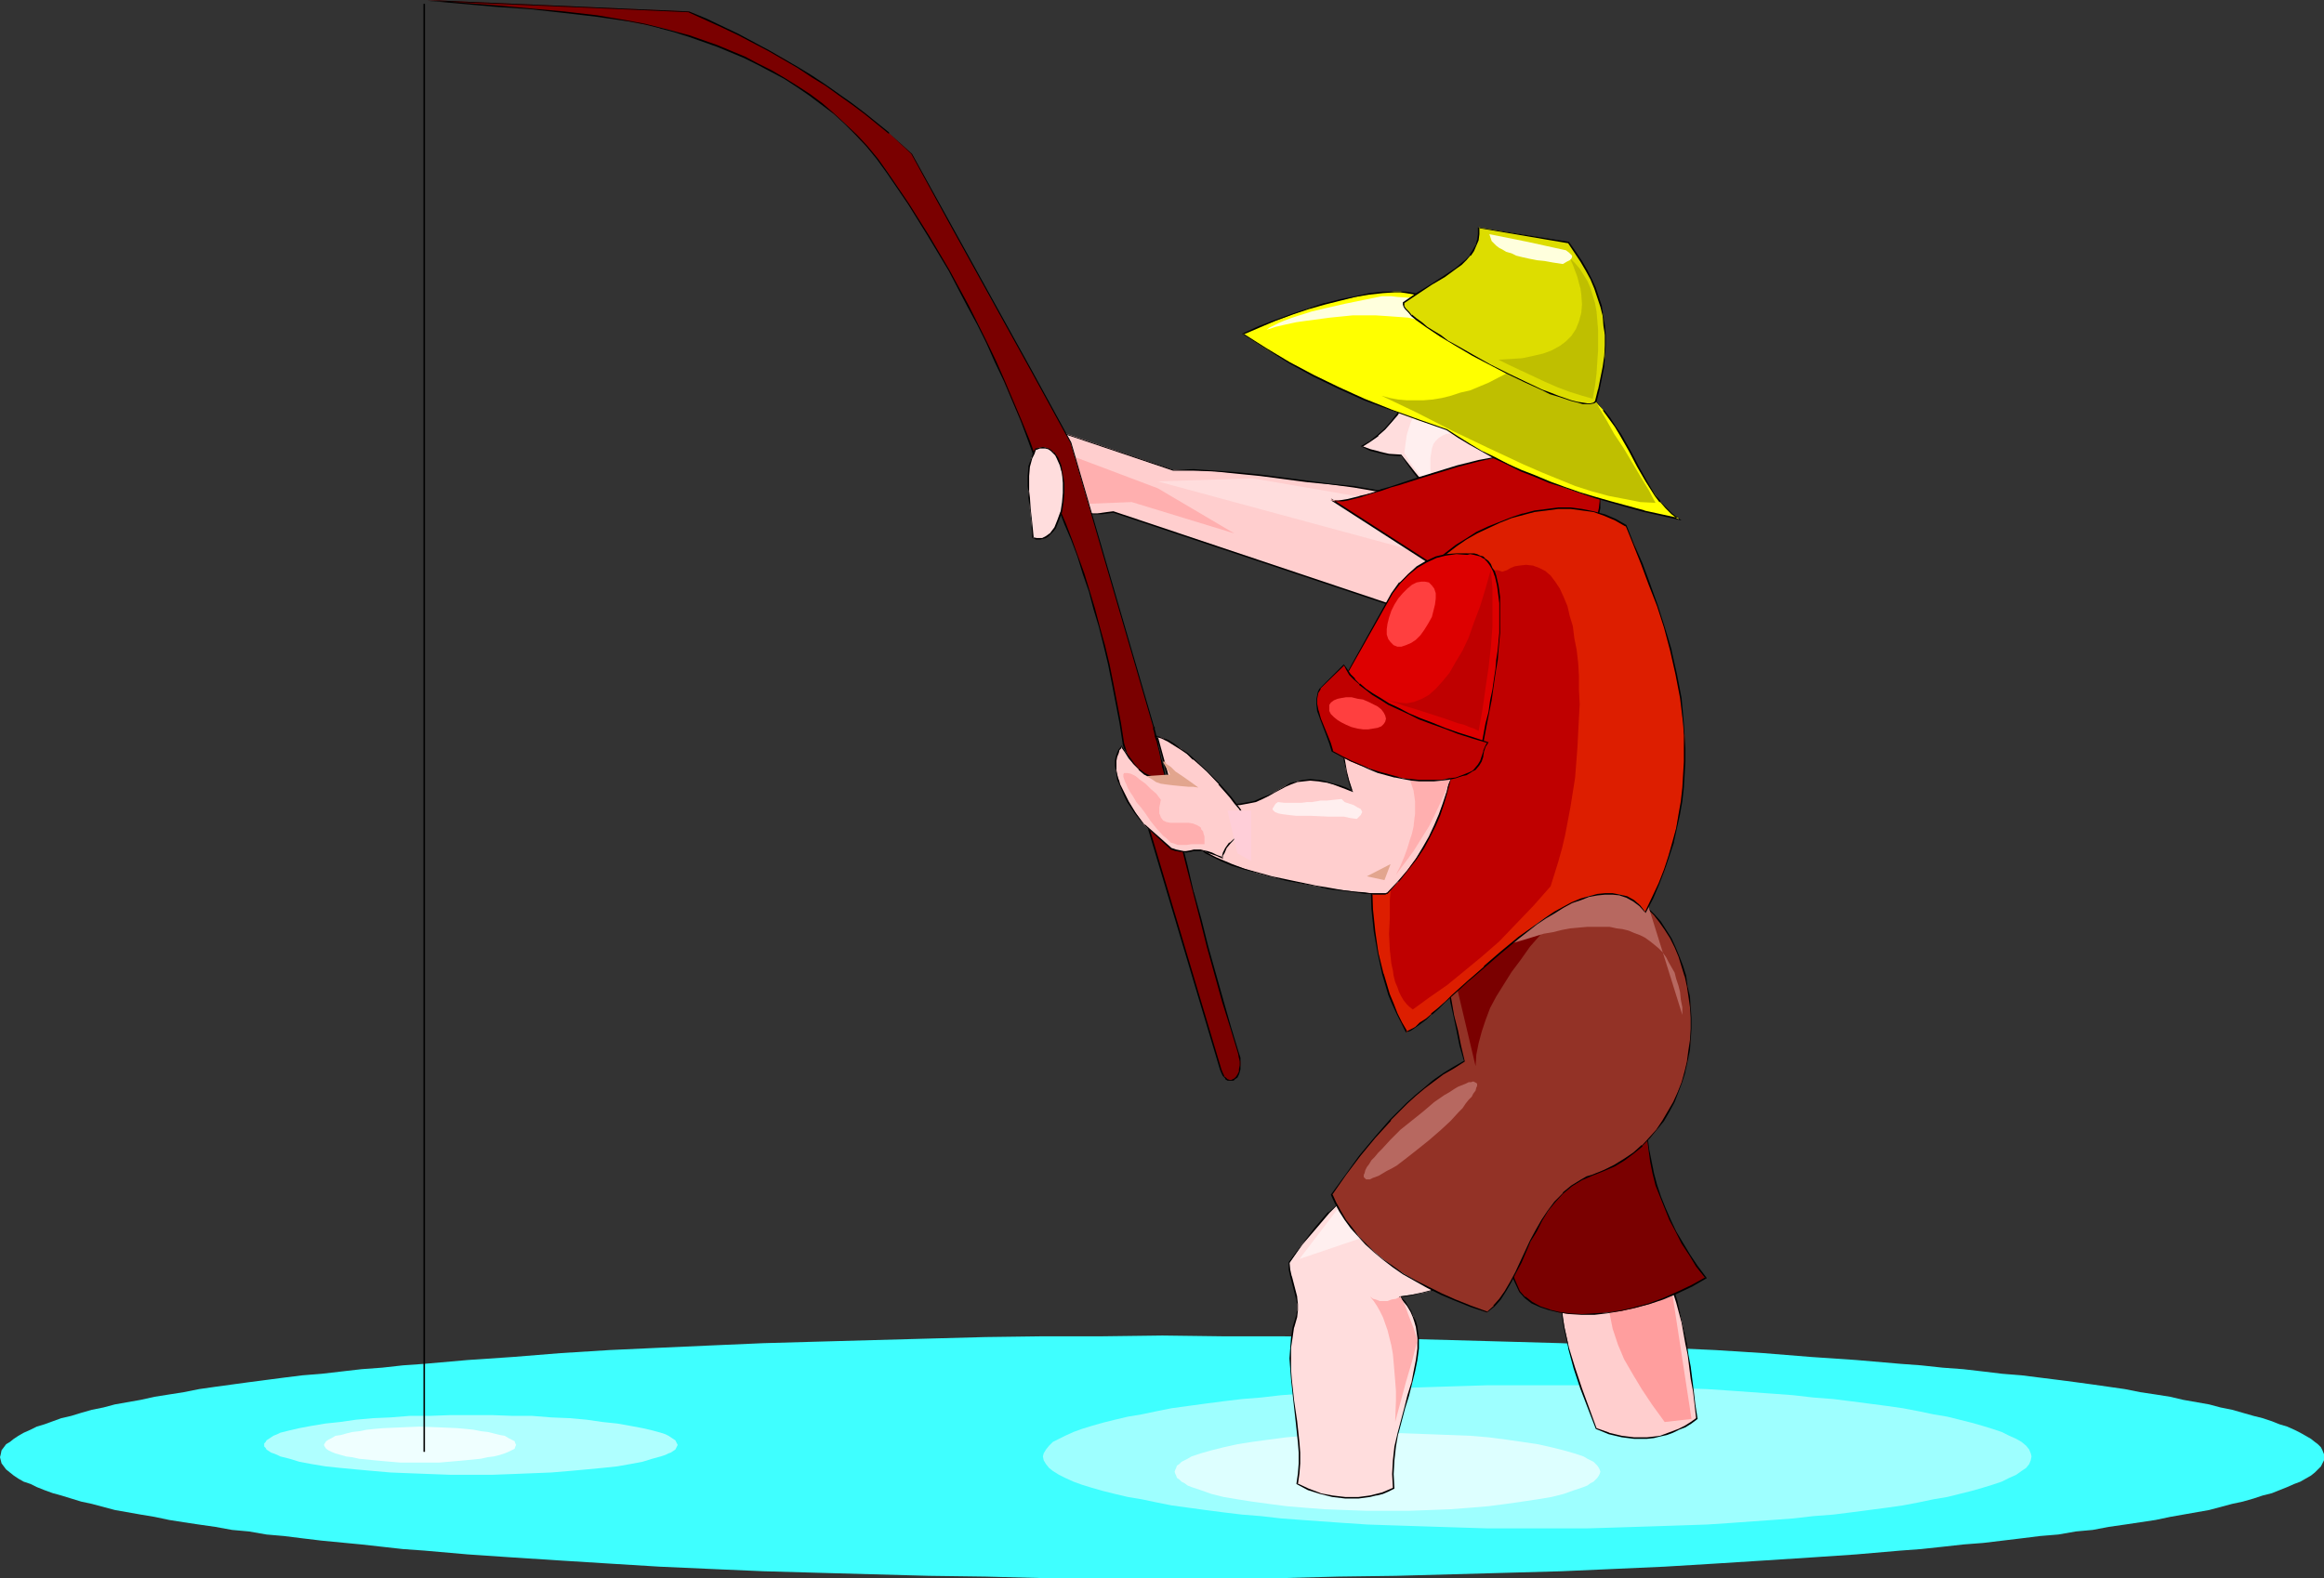 <?xml version="1.0" encoding="UTF-8" standalone="no"?>
<svg
   version="1.0"
   width="129.766mm"
   height="88.145mm"
   id="svg61"
   sodipodi:docname="Fishing 071.wmf"
   xmlns:inkscape="http://www.inkscape.org/namespaces/inkscape"
   xmlns:sodipodi="http://sodipodi.sourceforge.net/DTD/sodipodi-0.dtd"
   xmlns="http://www.w3.org/2000/svg"
   xmlns:svg="http://www.w3.org/2000/svg">
  <rect width="100%" height="100%" fill="#333333" stroke="none"/>
  <sodipodi:namedview
     id="namedview61"
     pagecolor="#ffffff"
     bordercolor="#000000"
     borderopacity="0.25"
     inkscape:showpageshadow="2"
     inkscape:pageopacity="0.0"
     inkscape:pagecheckerboard="0"
     inkscape:deskcolor="#d1d1d1"
     inkscape:document-units="mm" />
  <defs
     id="defs1">
    <pattern
       id="WMFhbasepattern"
       patternUnits="userSpaceOnUse"
       width="6"
       height="6"
       x="0"
       y="0" />
  </defs>
  <path
     style="fill:#3fffff;fill-opacity:1;fill-rule:evenodd;stroke:none"
     d="m 245.309,281.93 12.605,0.162 h 12.443 l 12.12,0.162 12.12,0.323 11.797,0.323 11.635,0.323 11.474,0.323 10.989,0.485 10.827,0.485 10.666,0.485 10.181,0.646 10.019,0.808 9.534,0.646 9.373,0.808 4.363,0.323 4.525,0.485 4.363,0.323 4.202,0.485 4.04,0.485 4.04,0.323 3.878,0.485 3.878,0.485 3.717,0.485 3.555,0.485 3.394,0.485 3.394,0.485 3.232,0.646 3.232,0.485 3.07,0.485 2.747,0.646 2.747,0.485 2.747,0.485 2.424,0.646 2.424,0.485 2.262,0.646 2.262,0.646 1.939,0.485 1.939,0.646 1.616,0.646 1.616,0.485 1.454,0.646 1.293,0.646 1.131,0.646 1.131,0.646 0.808,0.646 0.646,0.485 0.646,0.646 0.323,0.646 0.323,0.808 v 0.646 0.646 l -0.323,0.646 -0.323,0.646 -0.646,0.646 -0.646,0.646 -0.808,0.646 -1.131,0.646 -1.131,0.646 -1.293,0.485 -1.454,0.646 -1.616,0.646 -1.616,0.646 -1.939,0.485 -1.939,0.646 -2.262,0.646 -2.262,0.485 -2.424,0.646 -2.424,0.646 -2.747,0.485 -2.747,0.485 -2.747,0.485 -3.07,0.646 -3.232,0.485 -3.232,0.485 -3.394,0.485 -3.394,0.646 -3.555,0.323 -3.717,0.646 -3.878,0.323 -3.878,0.485 -4.04,0.485 -4.04,0.485 -4.202,0.323 -4.363,0.485 -4.525,0.485 -4.363,0.323 -9.373,0.808 -9.534,0.646 -10.019,0.646 -10.181,0.646 -10.666,0.646 -10.827,0.485 -10.989,0.485 -11.474,0.323 -11.635,0.323 -11.797,0.323 -12.12,0.162 -12.12,0.323 h -12.443 -12.605 -12.605 -12.443 l -12.282,-0.323 -11.958,-0.162 -11.797,-0.323 -11.635,-0.323 -11.474,-0.323 -11.15,-0.485 -10.827,-0.485 -10.504,-0.646 -10.342,-0.646 -10.019,-0.646 -9.534,-0.646 -9.211,-0.808 -4.525,-0.323 -4.363,-0.485 -4.363,-0.485 -8.403,-0.808 -4.04,-0.485 -3.878,-0.485 -3.717,-0.323 -3.717,-0.646 -3.555,-0.323 -3.555,-0.646 -3.394,-0.485 -3.232,-0.485 -3.07,-0.485 -3.07,-0.646 -2.909,-0.485 -2.747,-0.485 -2.747,-0.485 -2.424,-0.646 -2.424,-0.646 -2.262,-0.485 -2.101,-0.646 -2.101,-0.646 -1.778,-0.485 L 9.373,314.565 7.757,313.919 6.464,313.273 5.01,312.788 3.878,312.142 2.909,311.496 2.101,310.85 1.293,310.203 0.808,309.557 0.323,308.911 0.162,308.264 0,307.618 l 0.162,-0.646 0.162,-0.808 0.485,-0.646 0.485,-0.646 0.808,-0.485 0.808,-0.646 0.97,-0.646 1.131,-0.646 1.454,-0.646 1.293,-0.646 1.616,-0.485 1.778,-0.646 1.778,-0.646 2.101,-0.485 2.101,-0.646 2.262,-0.646 2.424,-0.485 2.424,-0.646 2.747,-0.485 2.747,-0.485 2.909,-0.646 3.07,-0.485 3.07,-0.485 3.232,-0.646 3.394,-0.485 3.555,-0.485 3.555,-0.485 3.717,-0.485 3.717,-0.485 3.878,-0.485 4.04,-0.323 4.202,-0.485 4.202,-0.485 4.363,-0.323 4.363,-0.485 4.525,-0.323 9.211,-0.808 9.534,-0.646 10.019,-0.808 10.342,-0.646 10.504,-0.485 10.827,-0.485 11.15,-0.485 11.474,-0.323 11.635,-0.323 11.797,-0.323 11.958,-0.323 12.282,-0.162 h 12.443 z"
     id="path1" />
  <path
     style="fill:#9effff;fill-opacity:1;fill-rule:evenodd;stroke:none"
     d="m 324.492,292.431 h 10.504 l 5.333,0.162 5.171,0.162 5.01,0.162 4.848,0.162 4.848,0.162 4.848,0.323 4.525,0.323 4.525,0.323 4.363,0.323 4.202,0.485 4.202,0.323 3.878,0.485 3.717,0.485 3.717,0.485 3.394,0.485 3.394,0.646 3.07,0.646 2.909,0.485 2.586,0.646 2.586,0.646 2.262,0.646 2.101,0.646 1.939,0.646 1.616,0.808 1.454,0.646 1.131,0.646 0.97,0.808 0.646,0.808 0.323,0.808 0.162,0.646 -0.162,0.808 -0.323,0.808 -0.646,0.808 -0.97,0.646 -1.131,0.808 -1.454,0.646 -1.616,0.808 -1.939,0.646 -2.101,0.646 -2.262,0.646 -2.586,0.646 -2.586,0.646 -2.909,0.485 -3.07,0.646 -3.394,0.646 -3.394,0.485 -3.717,0.485 -3.717,0.485 -3.878,0.485 -4.202,0.323 -4.202,0.485 -4.363,0.323 -4.525,0.323 -4.525,0.323 -4.848,0.323 -4.848,0.162 -4.848,0.162 -5.01,0.162 -5.171,0.162 -5.333,0.162 h -10.504 -10.666 l -5.171,-0.162 -5.171,-0.162 -5.01,-0.162 -5.01,-0.162 -4.848,-0.162 -4.848,-0.323 -4.525,-0.323 -4.525,-0.323 -4.363,-0.323 -4.202,-0.485 -4.04,-0.323 -4.04,-0.485 -3.717,-0.485 -3.555,-0.485 -3.555,-0.485 -3.232,-0.646 -3.07,-0.646 -2.909,-0.485 -2.747,-0.646 -2.586,-0.646 -2.262,-0.646 -2.101,-0.646 -1.778,-0.646 -1.778,-0.808 -1.293,-0.646 -1.293,-0.808 -0.808,-0.646 -0.646,-0.808 -0.485,-0.808 -0.162,-0.808 0.162,-0.646 0.485,-0.808 0.646,-0.808 0.808,-0.808 1.293,-0.646 1.293,-0.646 1.778,-0.808 1.778,-0.646 2.101,-0.646 2.262,-0.646 2.586,-0.646 2.747,-0.646 2.909,-0.485 3.07,-0.646 3.232,-0.646 3.555,-0.485 3.555,-0.485 3.717,-0.485 4.04,-0.485 4.04,-0.323 4.202,-0.485 4.363,-0.323 4.525,-0.323 4.525,-0.323 4.848,-0.323 4.848,-0.162 5.01,-0.162 5.01,-0.162 5.171,-0.162 5.171,-0.162 z"
     id="path2" />
  <path
     style="fill:#ffcece;fill-opacity:1;fill-rule:evenodd;stroke:none"
     d="m 315.766,108.086 -30.058,-5.332 -4.848,-0.485 -5.01,-0.646 -9.858,-1.293 -4.848,-0.485 -4.686,-0.323 -4.525,-0.323 h -4.363 l -27.149,-9.209 -0.97,17.934 1.131,-0.162 1.131,-0.162 1.131,-0.162 h 0.97 l 1.778,0.323 1.616,0.323 1.616,0.162 1.778,0.162 h 0.97 0.97 l 1.131,-0.162 1.293,-0.162 65.125,21.811 z"
     id="path3" />
  <path
     style="fill:#000000;fill-opacity:1;fill-rule:evenodd;stroke:none"
     d="m 316.089,107.925 -30.381,-5.332 -4.848,-0.485 -5.01,-0.646 -9.858,-1.293 -4.848,-0.485 -4.686,-0.323 -4.525,-0.323 -4.363,0.162 h 0.162 l -27.472,-9.209 -0.97,18.095 1.293,-0.323 h 1.131 l 1.131,-0.162 h 0.97 l 1.778,0.162 1.616,0.323 1.616,0.323 1.778,0.162 h 0.97 0.97 l 1.131,-0.162 1.293,-0.162 v 0 l 65.125,21.811 15.998,-22.134 h -0.323 l -15.837,21.973 0.162,-0.162 -65.125,-21.811 -1.293,0.162 -1.131,0.162 -0.97,0.162 h -0.97 l -1.778,-0.323 -1.616,-0.162 -1.616,-0.323 -1.778,-0.162 h -0.97 -1.131 l -1.131,0.162 -1.131,0.162 v 0.162 l 0.97,-17.934 -0.162,0.162 27.31,9.209 h 4.363 l 4.525,0.162 4.686,0.485 4.848,0.485 9.858,1.293 5.01,0.485 4.848,0.646 30.058,5.17 v -0.162 z"
     id="path4" />
  <path
     style="fill:#ffcece;fill-opacity:1;fill-rule:evenodd;stroke:none"
     d="m 330.148,267.55 -0.323,2.1 -0.323,2.1 v 2.1 2.1 l 0.323,2.1 0.323,2.1 0.97,4.362 1.131,4.362 1.454,4.201 3.232,8.563 2.586,0.969 2.747,0.646 2.586,0.323 h 2.747 l 1.454,-0.162 1.293,-0.323 1.293,-0.323 1.454,-0.485 1.293,-0.485 1.131,-0.646 1.293,-0.808 1.293,-0.969 -0.323,-2.908 -0.323,-2.747 -0.485,-2.585 -0.323,-2.585 -0.485,-2.585 -0.323,-2.262 -0.808,-4.524 -1.131,-4.201 -1.293,-4.201 -1.454,-4.039 -1.778,-4.039 -0.97,0.323 -0.97,0.323 -2.424,0.485 -2.586,0.646 -2.586,0.646 -2.747,0.646 -2.586,0.646 -2.424,0.485 -0.97,0.323 z"
     id="path5" />
  <path
     style="fill:#000000;fill-opacity:1;fill-rule:evenodd;stroke:none"
     d="m 330.148,267.55 -0.485,2.1 -0.162,2.1 -0.162,2.1 0.162,2.1 0.162,2.1 0.323,2.1 0.97,4.362 v 0.162 l 1.131,4.201 1.454,4.362 3.232,8.401 2.747,1.131 v 0 l 2.747,0.646 2.586,0.323 h 2.747 l 1.454,-0.162 1.293,-0.323 v 0 l 1.454,-0.323 1.293,-0.485 1.293,-0.646 1.293,-0.485 1.293,-0.808 1.293,-0.969 -0.485,-3.07 -0.323,-2.747 -0.323,-2.585 -0.323,-2.585 -0.485,-2.585 -0.323,-2.262 -0.97,-4.524 -0.97,-4.201 v -0.162 l -1.293,-4.039 -1.454,-4.039 -1.939,-4.201 -0.97,0.323 -1.131,0.323 h 0.162 l -2.424,0.485 -2.586,0.646 -2.586,0.646 -2.747,0.646 -2.586,0.646 -2.424,0.646 v 0 l -0.97,0.323 -0.97,0.323 v 0.162 l 0.97,-0.323 1.131,-0.323 h -0.162 l 2.424,-0.485 2.586,-0.646 2.747,-0.646 2.586,-0.646 2.586,-0.646 2.424,-0.646 v 0 l 1.131,-0.323 0.808,-0.162 -0.162,-0.162 1.778,4.201 1.454,4.039 1.293,4.039 v 0 l 1.131,4.201 0.808,4.524 0.485,2.262 0.323,2.585 0.323,2.585 0.485,2.585 0.323,2.747 0.323,2.908 v 0 l -1.131,0.808 -1.293,0.808 -1.293,0.646 -1.293,0.485 -1.293,0.485 -1.293,0.485 v 0 l -1.293,0.162 -1.454,0.162 h -2.747 l -2.586,-0.323 -2.747,-0.646 h 0.162 l -2.747,-0.969 v 0 l -3.07,-8.401 -1.454,-4.362 -1.293,-4.201 v 0 l -0.97,-4.362 -0.323,-2.1 -0.162,-2.1 v -2.1 -2.1 l 0.162,-2.1 0.485,-2.1 -0.162,0.162 z"
     id="path6" />
  <path
     style="fill:#ff9e9e;fill-opacity:1;fill-rule:evenodd;stroke:none"
     d="m 339.36,273.69 v 1.777 l 0.323,1.777 0.323,1.616 0.323,1.616 1.131,3.393 1.293,3.07 1.778,3.07 1.939,3.231 2.262,3.393 2.586,3.554 5.656,-0.646 -4.525,-29.566 v 0 h -0.485 l -0.646,0.323 -0.808,0.162 -0.97,0.162 -0.97,0.323 -2.424,0.646 -2.424,0.646 -1.131,0.323 -0.97,0.323 -0.97,0.162 -0.646,0.323 -0.485,0.162 z"
     id="path7" />
  <path
     style="fill:#7a0000;fill-opacity:1;fill-rule:evenodd;stroke:none"
     d="m 347.924,230.552 -0.162,2.423 -0.162,2.423 v 2.423 2.585 l 0.323,2.423 0.485,2.423 0.485,2.423 0.646,2.423 0.808,2.423 0.97,2.423 1.131,2.585 1.293,2.423 1.293,2.423 1.454,2.423 1.616,2.585 1.778,2.423 -2.909,1.616 -2.909,1.454 -3.07,1.293 -3.07,1.131 -2.909,0.808 -2.909,0.646 -2.909,0.323 -2.747,0.323 h -2.586 -2.586 l -2.262,-0.323 -2.101,-0.646 -1.939,-0.646 -1.616,-0.808 -1.454,-1.131 -1.293,-1.131 -1.131,-2.747 -0.97,-2.747 -0.97,-2.585 -0.646,-2.585 -0.485,-2.747 -0.485,-2.747 -0.323,-2.585 -0.162,-2.747 -0.162,-2.585 v -2.747 l 0.162,-2.585 0.323,-2.747 0.646,-5.332 1.131,-5.332 15.19,0.323 h 7.595 z"
     id="path8" />
  <path
     style="fill:#000000;fill-opacity:1;fill-rule:evenodd;stroke:none"
     d="m 347.924,230.714 v -0.162 l -0.323,2.423 -0.162,2.423 v 2.423 l 0.162,2.585 0.323,2.423 0.323,2.423 0.485,2.423 v 0 l 0.646,2.585 0.97,2.423 0.97,2.423 0.97,2.423 1.293,2.423 1.293,2.585 1.616,2.423 1.454,2.423 1.939,2.423 v -0.162 l -2.909,1.616 -3.07,1.454 -2.909,1.293 -3.07,1.131 -3.07,0.808 h 0.162 l -2.909,0.646 -2.909,0.485 -2.747,0.162 -2.586,0.162 -2.586,-0.162 -2.262,-0.323 -2.101,-0.485 h 0.162 l -1.939,-0.646 -1.778,-0.969 -1.454,-1.131 v 0.162 l -1.131,-1.293 v 0 l -1.131,-2.585 -0.97,-2.747 -0.97,-2.585 -0.646,-2.747 v 0.162 l -0.646,-2.747 -0.323,-2.747 -0.323,-2.585 -0.323,-2.747 v -2.585 -2.747 l 0.162,-2.585 0.162,-2.747 0.808,-5.332 1.131,-5.332 h -0.162 l 15.19,0.323 7.595,0.162 7.595,0.323 0.162,-0.162 -7.757,-0.323 -7.595,-0.162 -15.19,-0.323 -1.131,5.493 -0.808,5.332 -0.323,2.747 -0.162,2.585 v 2.747 l 0.162,2.585 0.162,2.747 0.323,2.585 0.485,2.747 0.485,2.747 v 0 l 0.808,2.747 0.808,2.585 0.97,2.585 1.293,2.747 1.131,1.293 1.454,1.131 1.778,0.808 1.939,0.646 v 0 l 2.101,0.485 2.262,0.323 2.586,0.162 h 2.586 l 2.747,-0.323 2.909,-0.485 2.909,-0.646 v 0 l 3.07,-0.808 2.909,-0.969 3.07,-1.293 3.07,-1.454 3.07,-1.777 -1.939,-2.585 -1.616,-2.423 -1.454,-2.423 -1.454,-2.423 -1.131,-2.423 -1.131,-2.585 -0.97,-2.423 -0.808,-2.423 -0.646,-2.423 v 0 l -0.485,-2.423 -0.485,-2.423 -0.323,-2.423 -0.162,-2.585 v -2.423 l 0.323,-2.423 0.162,-2.423 z"
     id="path9" />
  <path
     style="fill:#ddffff;fill-opacity:1;fill-rule:evenodd;stroke:none"
     d="m 292.819,302.448 4.525,0.162 4.525,0.162 4.202,0.162 4.202,0.162 3.878,0.323 3.717,0.485 3.394,0.485 3.232,0.485 2.909,0.646 2.586,0.646 2.262,0.646 0.97,0.323 0.97,0.323 0.808,0.485 0.646,0.323 0.646,0.323 0.485,0.485 0.323,0.323 0.323,0.485 0.162,0.323 0.162,0.485 -0.162,0.485 -0.162,0.323 -0.323,0.485 -0.323,0.323 -0.485,0.485 -0.646,0.323 -0.646,0.485 -0.808,0.323 -0.97,0.323 -0.97,0.323 -2.262,0.808 -2.586,0.646 -2.909,0.485 -3.232,0.485 -3.394,0.485 -3.717,0.485 -3.878,0.323 -4.202,0.323 -4.202,0.162 -4.525,0.162 h -4.525 -4.525 l -4.525,-0.162 -4.202,-0.162 -4.202,-0.323 -3.878,-0.323 -3.717,-0.485 -3.555,-0.485 -3.07,-0.485 -2.909,-0.485 -2.586,-0.646 -2.262,-0.808 -0.97,-0.323 -0.97,-0.323 -0.808,-0.323 -0.646,-0.485 -0.646,-0.323 -0.485,-0.485 -0.485,-0.323 -0.162,-0.485 -0.162,-0.323 -0.162,-0.485 0.162,-0.485 0.162,-0.323 0.162,-0.485 0.485,-0.323 0.485,-0.485 0.646,-0.323 0.646,-0.323 0.808,-0.485 0.97,-0.323 0.97,-0.323 2.262,-0.646 2.586,-0.646 2.909,-0.646 3.07,-0.485 3.555,-0.485 3.717,-0.485 3.878,-0.323 4.202,-0.162 4.202,-0.162 4.525,-0.162 z"
     id="path10" />
  <path
     style="fill:#ffdddd;fill-opacity:1;fill-rule:evenodd;stroke:none"
     d="m 295.889,244.77 -3.232,1.616 -3.232,1.939 -3.07,2.262 -3.07,2.585 -2.909,2.908 -2.747,3.231 -2.909,3.393 -2.586,3.878 v 1.454 l 0.323,1.454 0.808,2.908 0.323,1.454 0.162,1.454 v 1.293 l -0.162,1.454 -0.646,2.1 -0.323,2.262 -0.162,2.1 -0.162,2.262 0.162,2.262 v 2.1 l 0.646,4.524 0.485,4.362 0.485,4.524 0.162,2.1 v 2.262 l -0.162,2.1 -0.323,2.262 2.424,1.131 2.424,0.969 2.586,0.485 2.747,0.323 h 2.747 l 2.424,-0.323 1.293,-0.323 1.293,-0.323 1.293,-0.485 1.131,-0.646 -0.162,-2.908 0.162,-2.908 0.323,-2.908 0.485,-2.747 1.454,-5.332 0.808,-2.747 0.808,-2.423 0.485,-2.585 0.485,-2.423 0.323,-2.423 v -2.262 l -0.323,-2.262 -0.323,-1.131 -0.323,-1.131 -0.646,-1.131 -0.646,-0.969 -0.646,-1.131 -0.808,-0.969 2.101,-0.323 2.262,-0.323 1.939,-0.485 1.939,-0.808 1.939,-0.808 1.778,-0.969 1.454,-0.969 1.616,-1.131 1.454,-1.131 1.454,-1.293 1.293,-1.293 1.131,-1.454 2.101,-2.747 1.778,-2.908 z"
     id="path11" />
  <path
     style="fill:#000000;fill-opacity:1;fill-rule:evenodd;stroke:none"
     d="m 295.889,244.608 -3.232,1.616 -3.232,1.939 -3.07,2.262 -3.07,2.585 v 0.162 l -2.909,2.747 h -0.162 l -2.747,3.231 -2.747,3.554 -2.747,3.716 v 1.616 l 0.323,1.454 v 0 l 1.131,4.362 v 0 l 0.323,1.454 v 1.293 l -0.323,1.454 v 0 l -0.646,2.1 v 0 l -0.323,2.262 -0.162,2.1 -0.162,2.262 0.162,2.262 0.162,2.1 0.485,4.524 0.485,4.362 0.485,4.524 0.162,2.1 v 2.262 l -0.162,2.1 -0.323,2.262 2.424,1.293 2.586,0.808 v 0 l 2.586,0.646 2.747,0.323 h 2.747 l 2.424,-0.323 1.293,-0.323 h 0.162 l 1.293,-0.323 1.131,-0.485 1.293,-0.646 -0.162,-3.07 0.162,-2.908 0.323,-2.908 0.485,-2.747 v 0.162 l 1.454,-5.493 0.808,-2.585 0.646,-2.585 v 0 l 0.646,-2.585 0.485,-2.423 0.323,-2.423 v -2.262 l -0.323,-2.262 v -0.162 l -0.323,-1.131 -0.485,-0.969 -0.485,-1.131 -0.646,-0.969 -0.646,-1.131 -0.97,-0.969 v 0.162 l 2.101,-0.323 2.262,-0.485 1.939,-0.485 h 0.162 l 1.939,-0.646 1.778,-0.808 1.778,-0.969 1.616,-0.969 1.616,-1.131 1.293,-1.131 v -0.162 l 1.454,-1.293 1.293,-1.293 v 0 l 1.293,-1.293 2.101,-2.908 1.778,-2.908 -24.078,-12.44 v 0.323 l 23.917,12.279 -0.162,-0.162 -1.778,2.908 -2.101,2.747 -1.131,1.293 v 0 l -1.293,1.454 -1.293,1.293 v -0.162 l -1.454,1.131 -1.616,1.131 -1.616,1.131 -1.778,0.808 -1.778,0.808 -1.939,0.808 v 0 l -1.939,0.485 -2.262,0.485 -2.424,0.323 0.97,1.131 0.808,0.969 0.646,1.131 0.485,1.131 0.323,0.969 0.323,1.131 v 0 l 0.323,2.262 v 2.262 l -0.323,2.423 -0.485,2.423 -0.485,2.585 v -0.162 l -0.808,2.585 -0.646,2.585 -1.454,5.493 v 0 l -0.646,2.747 -0.323,2.908 -0.162,2.908 0.162,2.908 v 0 l -1.131,0.485 -1.131,0.485 -1.293,0.323 v 0 l -1.293,0.323 -2.424,0.323 h -2.747 l -2.747,-0.323 -2.586,-0.485 h 0.162 l -2.586,-0.969 -2.424,-1.131 0.162,0.162 0.323,-2.262 0.162,-2.1 v -2.262 l -0.162,-2.1 -0.485,-4.524 -0.646,-4.362 -0.485,-4.524 -0.162,-2.1 v -2.262 -2.262 l 0.323,-2.1 0.323,-2.262 v 0.162 l 0.646,-2.262 v 0 l 0.162,-1.454 v -1.293 l -0.162,-1.454 v -0.162 l -1.131,-4.362 v 0.162 l -0.323,-1.454 -0.162,-1.454 v 0 l 2.747,-3.878 2.909,-3.393 2.747,-3.231 v 0 l 2.909,-2.908 v 0.162 l 3.07,-2.585 3.07,-2.262 3.07,-2.1 3.394,-1.454 h -0.162 z"
     id="path12" />
  <path
     style="fill:#ffefef;fill-opacity:1;fill-rule:evenodd;stroke:none"
     d="m 282.638,254.787 -8.403,10.986 16.645,-5.655 z"
     id="path13" />
  <path
     style="fill:#933226;fill-opacity:1;fill-rule:evenodd;stroke:none"
     d="m 315.604,201.632 1.131,-1.939 1.454,-1.777 1.454,-1.616 1.616,-1.616 1.778,-1.293 1.939,-1.131 1.778,-0.969 2.101,-0.808 2.101,-0.808 1.939,-0.485 2.101,-0.323 2.101,-0.323 h 1.939 2.101 l 1.778,0.323 1.778,0.323 1.616,1.293 1.454,1.131 1.293,1.454 1.293,1.616 1.131,1.616 1.131,1.777 0.808,1.777 0.97,2.1 0.646,1.939 0.646,2.1 0.485,2.262 0.323,2.1 0.323,2.262 v 2.262 2.262 2.423 l -0.323,2.1 -0.323,2.423 -0.646,2.1 -0.485,2.262 -0.97,2.1 -0.808,2.1 -1.131,2.1 -1.131,1.939 -1.293,1.777 -1.454,1.777 -1.778,1.616 -1.778,1.454 -1.939,1.454 -2.101,1.293 -2.262,0.969 -2.262,0.969 -1.293,0.485 -1.131,0.646 -2.101,1.293 -1.778,1.454 -1.616,1.777 -1.454,1.939 -1.454,2.1 -1.131,2.1 -1.131,2.262 -2.101,4.362 -0.97,2.1 -1.131,2.1 -1.131,1.939 -1.131,1.777 -1.293,1.454 -1.454,1.293 -3.394,-1.293 -3.232,-1.293 -3.07,-1.293 -2.747,-1.454 -2.747,-1.454 -2.424,-1.454 -2.262,-1.454 -2.101,-1.616 -1.939,-1.616 -1.778,-1.616 -1.454,-1.616 -1.454,-1.616 -1.293,-1.777 -1.131,-1.777 -0.97,-1.777 -0.808,-1.777 3.07,-4.201 2.909,-4.039 3.232,-3.878 3.232,-3.716 3.394,-3.393 1.939,-1.777 1.778,-1.616 1.939,-1.454 2.101,-1.454 2.262,-1.293 2.101,-1.293 -0.808,-3.393 -0.646,-3.231 -0.646,-3.07 -0.646,-2.908 -0.323,-2.585 -0.323,-2.262 -0.162,-2.1 v -0.969 l 0.162,-0.969 v -0.646 l 0.323,-0.808 0.162,-0.485 0.323,-0.485 0.323,-0.485 0.485,-0.323 0.485,-0.323 h 0.485 l 0.646,-0.162 0.808,0.162 0.808,0.162 0.808,0.162 0.97,0.485 1.131,0.485 1.131,0.485 z"
     id="path14" />
  <path
     style="fill:#000000;fill-opacity:1;fill-rule:evenodd;stroke:none"
     d="m 315.604,201.794 1.293,-2.1 1.293,-1.777 v 0 l 1.454,-1.616 1.616,-1.454 v 0 l 1.778,-1.293 1.939,-1.131 1.939,-1.131 1.939,-0.808 2.101,-0.646 v 0 l 1.939,-0.485 2.101,-0.485 2.101,-0.162 h 1.939 2.101 l 1.778,0.323 1.778,0.323 v 0 l 1.454,1.131 1.454,1.293 v 0 l 1.454,1.454 v 0 l 1.131,1.454 1.131,1.616 1.131,1.777 0.97,1.939 0.808,1.939 0.646,2.1 0.646,2.1 v -0.162 l 0.485,2.262 0.323,2.1 0.323,2.262 0.162,2.262 v 2.262 l -0.162,2.423 -0.323,2.1 -0.323,2.423 -0.485,2.1 v 0 l -0.646,2.262 -0.808,2.1 -0.97,2.1 -1.131,1.939 -1.131,1.939 -1.293,1.939 -1.454,1.616 v 0 l -1.616,1.777 v -0.162 l -1.778,1.616 -1.939,1.293 -2.101,1.293 -2.262,1.131 -2.424,0.969 -1.131,0.323 -1.131,0.646 -2.101,1.293 -1.778,1.454 v 0.162 l -1.778,1.777 v 0 l -1.454,1.939 -1.293,1.939 -1.293,2.262 -1.131,2.1 -2.101,4.524 -0.97,2.1 -1.131,2.1 -1.131,1.939 -1.131,1.616 -1.293,1.454 h 0.162 l -1.454,1.293 h 0.162 l -3.555,-1.293 -3.232,-1.293 -2.909,-1.293 -2.909,-1.454 -2.586,-1.293 -2.586,-1.454 -2.262,-1.616 -2.101,-1.454 -1.939,-1.616 v 0 l -1.616,-1.616 -1.616,-1.616 v 0 l -1.293,-1.777 -1.293,-1.616 -1.131,-1.939 -0.97,-1.777 -0.808,-1.777 v 0.162 l 2.909,-4.201 3.07,-4.039 3.07,-3.716 3.394,-3.716 h -0.162 l 3.555,-3.554 1.778,-1.616 v 0 l 1.939,-1.616 1.939,-1.454 1.939,-1.454 2.262,-1.293 2.262,-1.454 -0.808,-3.393 -0.646,-3.231 -0.808,-3.07 -0.485,-2.908 -0.485,-2.585 -0.323,-2.262 v -2.1 -0.969 -0.969 l 0.162,-0.646 v 0 l 0.162,-0.646 0.323,-0.646 0.323,-0.485 0.323,-0.485 v 0.162 l 0.323,-0.323 0.485,-0.323 v 0 l 0.485,-0.162 h 0.646 0.808 l 0.808,0.323 h -0.162 l 0.808,0.162 0.97,0.323 1.131,0.646 1.131,0.485 1.293,0.808 0.162,-0.323 -1.293,-0.646 -1.131,-0.646 -1.131,-0.485 -0.97,-0.323 -0.808,-0.323 v 0 l -0.808,-0.162 -0.808,-0.162 -0.646,0.162 -0.646,0.162 -0.485,0.162 -0.323,0.323 h -0.162 l -0.323,0.485 -0.323,0.485 -0.162,0.646 -0.162,0.646 v 0.162 l -0.162,0.646 -0.162,0.969 v 0.969 l 0.162,2.1 0.323,2.262 0.323,2.585 0.646,2.908 0.646,3.07 0.646,3.231 0.97,3.393 v -0.162 l -2.262,1.293 -2.101,1.293 -2.101,1.454 -1.939,1.616 -1.939,1.616 v 0 l -1.778,1.616 -3.555,3.554 v 0 l -3.232,3.716 -3.232,3.878 -2.909,4.039 -3.07,4.201 0.808,1.777 0.97,1.777 1.131,1.777 1.293,1.777 1.454,1.616 v 0 l 1.616,1.777 1.778,1.616 v 0 l 1.939,1.616 2.101,1.616 2.101,1.454 2.586,1.454 2.586,1.454 2.909,1.454 3.07,1.293 3.232,1.293 3.394,1.131 1.616,-1.293 v 0 l 1.293,-1.454 1.131,-1.777 1.131,-1.939 0.97,-1.939 1.131,-2.1 1.939,-4.524 1.293,-2.1 1.131,-2.262 1.293,-2.1 1.454,-1.777 v 0 l 1.616,-1.777 v 0 l 1.939,-1.616 2.101,-1.293 1.131,-0.485 1.131,-0.485 2.424,-0.969 2.262,-0.969 2.101,-1.293 1.939,-1.454 1.778,-1.454 v -0.162 l 1.616,-1.616 v 0 l 1.454,-1.777 1.454,-1.777 1.131,-1.939 1.131,-2.1 0.808,-2.1 0.808,-2.1 0.646,-2.1 v -0.162 l 0.485,-2.1 0.485,-2.423 0.162,-2.1 0.162,-2.423 v -2.262 l -0.162,-2.262 -0.162,-2.262 -0.485,-2.1 -0.323,-2.262 v 0 l -0.646,-2.1 -0.808,-2.1 -0.808,-1.939 -0.808,-1.777 -1.131,-1.777 -1.131,-1.777 -1.293,-1.454 v 0 l -1.454,-1.454 v 0 l -1.454,-1.293 -1.454,-1.131 -1.939,-0.485 -1.778,-0.162 -2.101,-0.162 -1.939,0.162 -2.101,0.162 -2.101,0.323 -1.939,0.485 h -0.162 l -1.939,0.808 -2.101,0.808 -1.939,0.969 -1.778,1.131 -1.778,1.454 v 0 l -1.778,1.454 -1.454,1.616 v 0 l -1.454,1.777 -1.131,2.1 0.323,-0.162 z"
     id="path15" />
  <path
     style="fill:#ffdddd;fill-opacity:1;fill-rule:evenodd;stroke:none"
     d="m 244.339,101.624 20.038,-0.646 29.088,5.008 5.171,10.34 z"
     id="path16" />
  <path
     style="fill:#ffdddd;fill-opacity:1;fill-rule:evenodd;stroke:none"
     d="m 297.667,82.882 -0.97,1.616 -0.97,1.616 -0.97,1.616 -1.131,1.454 -1.293,1.454 -1.454,1.293 -1.616,1.131 -1.778,1.131 1.616,0.808 1.939,0.485 2.101,0.485 2.424,0.162 2.909,3.716 1.454,1.777 1.616,1.616 1.616,1.616 1.778,1.616 1.939,1.454 2.101,1.454 19.554,-6.947 -8.242,-21.488 -11.312,0.969 z"
     id="path17" />
  <path
     style="fill:#000000;fill-opacity:1;fill-rule:evenodd;stroke:none"
     d="m 297.505,82.721 -0.808,1.777 -0.97,1.616 -1.131,1.454 -1.131,1.454 v 0 l -1.293,1.454 -1.454,1.293 v 0 l -1.616,1.293 -1.939,1.131 1.939,0.969 1.939,0.485 v 0 l 2.101,0.485 2.424,0.162 v -0.162 l 2.747,3.716 1.454,1.777 v 0 l 1.616,1.616 1.778,1.777 1.778,1.454 v 0.162 l 1.939,1.454 2.101,1.454 19.554,-7.109 -8.242,-21.65 -11.312,0.969 -11.474,0.969 0.162,0.323 11.312,-0.969 11.312,-0.969 -0.162,-0.162 8.242,21.488 v -0.162 l -19.554,6.947 h 0.162 l -2.101,-1.454 -1.939,-1.454 v 0.162 l -1.778,-1.616 -1.616,-1.777 -1.616,-1.616 h 0.162 l -1.454,-1.777 -2.909,-3.716 -2.586,-0.162 -2.101,-0.485 h 0.162 l -1.939,-0.485 -1.778,-0.646 v 0.162 l 1.778,-1.131 1.616,-1.131 v -0.162 l 1.454,-1.293 1.293,-1.454 v 0 l 1.293,-1.454 0.97,-1.454 0.97,-1.616 0.808,-1.777 v 0.162 z"
     id="path18" />
  <path
     style="fill:#ffefef;fill-opacity:1;fill-rule:evenodd;stroke:none"
     d="m 299.121,87.245 -0.646,0.808 -0.646,0.808 -0.323,0.969 -0.323,0.969 -0.323,1.131 -0.162,1.131 -0.323,2.585 1.293,2.1 1.616,2.1 1.616,1.777 1.778,1.777 -0.323,-1.454 -0.162,-1.616 -0.323,-1.293 v -1.131 -1.293 l 0.162,-0.969 0.162,-0.969 0.323,-0.969 0.485,-0.646 0.646,-0.646 0.808,-0.485 0.808,-0.323 0.97,-0.162 h 1.293 1.293 l 1.454,0.323 -1.293,-0.323 -1.454,-0.323 -2.909,-1.131 -2.747,-1.454 z"
     id="path19" />
  <path
     style="fill:#bf0000;fill-opacity:1;fill-rule:evenodd;stroke:none"
     d="m 336.451,97.1 -1.778,-0.646 -1.778,-0.485 -1.778,-0.323 -1.939,-0.162 -1.939,-0.162 h -2.101 l -2.101,0.162 -2.101,0.162 -4.525,0.808 -4.363,0.808 -4.363,1.131 -4.363,1.293 -4.202,1.293 -3.878,1.293 -1.939,0.646 -1.616,0.485 -1.778,0.646 -1.454,0.323 -1.454,0.485 -1.293,0.323 -1.293,0.323 -0.97,0.162 h -0.97 -0.808 -0.485 l -0.323,-0.323 26.179,16.964 3.07,0.162 h 3.07 l 3.07,-0.162 3.07,-0.485 3.07,-0.485 2.747,-0.969 2.747,-0.969 2.424,-1.293 0.97,-0.808 1.131,-0.808 0.97,-0.969 0.97,-0.969 0.646,-0.969 0.808,-1.131 0.646,-1.131 0.485,-1.293 0.323,-1.293 0.323,-1.454 0.162,-1.454 v -1.616 l -0.162,-1.616 -0.162,-1.777 -0.485,-1.777 z"
     id="path20" />
  <path
     style="fill:#000000;fill-opacity:1;fill-rule:evenodd;stroke:none"
     d="m 336.451,97.1 -1.616,-0.808 h -0.162 l -1.778,-0.485 -1.778,-0.323 -1.939,-0.162 -1.939,-0.162 h -2.101 l -2.101,0.162 -2.101,0.162 -4.525,0.808 -4.363,0.808 v 0 l -4.525,1.131 -4.202,1.293 -4.202,1.293 -3.878,1.293 -1.939,0.646 -1.778,0.485 -1.616,0.646 -1.616,0.485 -1.454,0.323 h 0.162 l -1.293,0.323 -1.293,0.323 -0.97,0.162 -0.97,0.162 h -0.808 l -0.485,-0.162 v 0 l -0.323,-0.323 -0.162,0.323 26.341,16.964 3.07,0.162 h 3.07 l 3.07,-0.162 3.07,-0.485 3.07,-0.485 v 0 l 2.909,-0.969 2.586,-1.131 2.424,-1.293 1.131,-0.646 1.131,-0.808 v -0.162 l 0.97,-0.808 0.808,-0.969 v 0 l 0.808,-1.131 0.808,-1.131 0.646,-1.131 0.323,-1.293 0.485,-1.293 v 0 l 0.323,-1.454 v -1.454 -1.616 -1.616 l -0.323,-1.777 -0.323,-1.777 v -0.162 l -0.646,-1.777 h -0.162 l 0.646,1.939 v 0 l 0.323,1.777 0.162,1.777 0.162,1.616 v 1.616 l -0.162,1.454 -0.323,1.454 v -0.162 l -0.323,1.293 -0.485,1.293 -0.646,1.131 -0.646,1.131 -0.808,1.131 v 0 l -0.808,0.969 -0.97,0.808 v 0 l -1.131,0.808 -1.131,0.808 -2.424,1.293 -2.586,1.131 -2.909,0.808 h 0.162 l -3.07,0.646 -3.07,0.323 -3.07,0.323 h -3.07 l -3.07,-0.323 h 0.162 l -26.341,-16.964 -0.162,0.323 0.323,0.162 0.646,0.162 h 0.808 0.97 l 0.97,-0.162 1.293,-0.323 1.293,-0.323 v 0 l 1.454,-0.485 1.616,-0.485 1.616,-0.485 1.778,-0.646 1.778,-0.485 4.04,-1.293 4.202,-1.293 4.202,-1.293 4.363,-1.131 v 0 l 4.363,-0.969 4.525,-0.646 2.101,-0.162 2.101,-0.162 h 2.101 1.939 l 1.939,0.323 1.778,0.323 1.778,0.485 v 0 l 1.616,0.646 V 97.1 Z"
     id="path21" />
  <path
     style="fill:#7a0000;fill-opacity:1;fill-rule:evenodd;stroke:none"
     d="m 338.067,184.022 -31.027,22.619 4.363,18.418 0.162,-2.423 0.485,-2.423 0.646,-2.423 0.808,-2.423 0.97,-2.585 1.293,-2.423 1.616,-2.585 1.616,-2.585 1.939,-2.585 1.939,-2.747 2.262,-2.585 2.262,-2.585 2.424,-2.747 2.586,-2.585 2.747,-2.747 z"
     id="path22" />
  <path
     style="fill:#b76860;fill-opacity:1;fill-rule:evenodd;stroke:none"
     d="m 355.035,214.234 v -1.616 l -0.323,-1.616 -0.162,-1.616 -0.323,-1.293 -0.485,-1.454 -0.323,-1.293 -0.646,-1.131 -0.646,-1.131 -0.485,-0.969 -0.808,-1.131 -0.808,-0.808 -0.97,-0.808 -0.808,-0.646 -1.131,-0.808 -0.97,-0.485 -1.293,-0.485 -1.131,-0.485 -1.293,-0.323 -1.293,-0.162 -1.454,-0.323 h -1.616 -1.454 -1.616 l -1.778,0.162 -1.778,0.162 -1.778,0.323 -1.939,0.485 -1.939,0.323 -2.101,0.646 -2.101,0.646 -2.262,0.646 -2.262,0.808 18.422,-21.65 11.474,10.179 z"
     id="path23" />
  <path
     style="fill:#dd1e00;fill-opacity:1;fill-rule:evenodd;stroke:none"
     d="m 296.212,143.146 -1.293,4.685 -1.293,5.008 -1.131,4.847 -0.97,5.008 -0.808,5.008 -0.646,4.847 -0.323,5.008 -0.323,4.847 v 4.847 l 0.162,4.685 0.485,4.685 0.808,4.524 0.97,4.524 1.293,4.201 0.808,2.1 0.97,2.1 0.808,1.939 1.131,1.939 0.808,-0.485 0.97,-0.646 1.131,-0.808 1.131,-0.808 1.293,-1.131 1.293,-1.293 1.454,-1.293 1.616,-1.293 1.454,-1.454 1.778,-1.454 3.394,-3.231 3.717,-3.07 3.717,-3.07 3.717,-2.908 1.778,-1.293 1.939,-1.131 1.939,-0.969 1.778,-0.969 1.778,-0.808 1.778,-0.646 1.778,-0.323 1.616,-0.162 h 1.616 l 1.616,0.162 1.454,0.485 1.454,0.808 1.293,1.131 1.131,1.293 1.454,-3.07 1.293,-2.908 1.293,-2.908 0.808,-3.07 0.97,-2.908 0.646,-2.908 0.646,-2.908 0.485,-2.747 0.323,-2.908 0.162,-2.747 0.162,-2.747 v -2.747 -2.747 l -0.323,-2.585 -0.485,-5.332 -0.97,-5.008 -1.131,-5.008 -1.293,-4.847 -1.616,-4.685 -1.616,-4.524 -1.616,-4.201 -1.616,-4.201 -1.778,-3.878 -2.101,-1.293 -2.262,-0.969 -2.424,-0.646 -2.424,-0.485 -2.424,-0.323 h -2.586 l -2.424,0.323 -2.586,0.323 -2.424,0.646 -2.586,0.646 -2.424,0.969 -2.424,1.131 -2.262,1.131 -2.262,1.454 -2.262,1.293 -2.101,1.616 -1.939,1.616 -1.778,1.616 -1.778,1.777 -1.454,1.777 -1.454,1.777 -1.131,1.777 -1.131,1.777 -0.808,1.777 -0.646,1.777 -0.323,1.777 v 1.616 1.616 l 0.485,1.616 0.808,1.454 0.97,1.293 z"
     id="path24" />
  <path
     style="fill:#000000;fill-opacity:1;fill-rule:evenodd;stroke:none"
     d="m 296.051,143.146 v -0.162 l -1.293,4.847 v 0 l -1.293,5.008 -0.97,4.847 -0.97,5.008 -0.97,5.008 -0.646,4.847 -0.323,5.008 -0.323,4.847 v 4.847 l 0.162,4.685 0.485,4.685 0.808,4.524 0.97,4.524 v 0 l 1.293,4.362 0.808,1.939 0.97,2.1 0.97,1.939 0.97,1.939 0.97,-0.323 0.97,-0.646 1.131,-0.808 1.293,-0.969 v 0 l 1.131,-1.131 v 0.162 l 1.454,-1.293 v 0 l 1.293,-1.293 1.616,-1.454 1.616,-1.454 1.616,-1.454 3.555,-3.07 v 0 l 3.555,-3.07 3.717,-3.07 3.717,-2.908 1.939,-1.293 1.939,-1.131 1.778,-1.131 1.778,-0.969 1.939,-0.646 1.616,-0.646 v 0 l 1.778,-0.323 1.616,-0.162 h 1.616 l 1.616,0.162 h -0.162 l 1.454,0.485 1.454,0.808 1.293,0.969 v 0 l 1.293,1.454 1.616,-3.07 1.293,-3.07 1.131,-2.908 0.97,-2.908 0.97,-2.908 v -0.162 l 0.646,-2.908 0.646,-2.908 0.485,-2.747 0.323,-2.908 0.162,-2.747 0.162,-2.747 v -2.747 l -0.162,-2.747 -0.162,-2.585 -0.485,-5.332 -0.97,-5.008 -1.131,-5.008 V 137.168 l -1.454,-4.847 -1.454,-4.524 -1.616,-4.524 -1.616,-4.362 -1.778,-4.039 -1.616,-4.039 -2.262,-1.293 -2.262,-0.969 -2.424,-0.646 v 0 l -2.424,-0.485 -2.424,-0.323 h -2.586 l -2.424,0.323 -2.586,0.323 -2.424,0.646 h -0.162 l -2.424,0.808 -2.424,0.969 -2.424,0.969 -2.424,1.131 -2.262,1.454 -2.101,1.293 -2.101,1.616 -1.939,1.616 v 0 l -1.778,1.777 -1.778,1.616 h -0.162 l -1.454,1.777 -1.454,1.777 -1.131,1.777 -1.131,1.939 -0.646,1.777 -0.646,1.777 v 0 l -0.323,1.777 -0.162,1.616 0.162,1.616 0.323,1.616 0.808,1.454 0.97,1.454 h 0.162 l 1.131,1.131 0.323,-0.162 -1.454,-1.131 h 0.162 l -1.131,-1.293 -0.646,-1.616 -0.485,-1.454 v 0 l -0.162,-1.616 0.162,-1.616 0.323,-1.777 v 0 l 0.646,-1.777 0.808,-1.777 0.97,-1.777 1.293,-1.777 1.454,-1.777 1.454,-1.777 v 0 l 1.616,-1.777 1.778,-1.616 v 0 l 2.101,-1.454 2.101,-1.616 2.101,-1.454 2.262,-1.293 2.424,-1.131 2.424,-1.131 2.424,-0.969 2.424,-0.646 v 0 l 2.424,-0.646 2.586,-0.323 2.424,-0.323 h 2.586 l 2.424,0.323 2.424,0.323 v 0 l 2.262,0.808 2.262,0.969 2.262,1.293 v -0.162 l 1.616,4.039 1.616,4.039 1.616,4.362 1.778,4.524 1.454,4.524 1.293,4.847 v 0 l 1.131,5.008 0.97,5.008 0.646,5.332 0.162,2.585 v 2.747 2.747 l -0.162,2.747 -0.162,2.747 -0.323,2.908 -0.485,2.747 -0.485,2.908 -0.808,2.908 v 0 l -0.808,2.908 -0.97,2.908 -1.131,2.908 -1.454,3.07 -1.454,3.07 h 0.162 l -1.131,-1.454 v 0 l -1.293,-1.131 -1.454,-0.808 -1.454,-0.323 v 0 l -1.616,-0.323 h -1.616 l -1.616,0.162 -1.778,0.485 v 0 l -1.778,0.485 -1.939,0.808 -1.778,0.969 -1.778,0.969 -1.939,1.293 -1.778,1.293 -3.878,2.747 -3.717,3.07 -3.555,3.07 v 0.162 l -3.555,3.07 -1.616,1.454 -1.616,1.454 -1.454,1.454 -1.454,1.293 v 0 l -1.454,1.131 v 0.162 l -1.131,0.969 v 0 l -1.293,0.808 -0.97,0.969 -0.97,0.485 -0.97,0.485 h 0.323 l -1.131,-1.939 -0.97,-1.939 -0.808,-2.1 -0.808,-1.939 -1.293,-4.362 v 0.162 l -1.131,-4.524 -0.646,-4.524 -0.485,-4.685 -0.162,-4.685 v -4.847 l 0.162,-4.847 0.485,-5.008 0.646,-4.847 0.808,-5.008 0.97,-5.008 1.131,-4.847 1.131,-5.008 v 0.162 l 1.454,-5.008 z"
     id="path25" />
  <path
     style="fill:#bf0000;fill-opacity:1;fill-rule:evenodd;stroke:none"
     d="m 317.059,120.688 0.97,-0.323 0.808,-0.485 0.808,-0.323 0.97,-0.162 1.454,-0.162 1.454,0.162 1.293,0.485 1.293,0.646 1.131,0.969 0.97,1.293 0.97,1.454 0.808,1.777 0.808,1.939 0.485,2.1 0.646,2.1 0.323,2.585 0.485,2.423 0.323,2.747 0.162,2.747 v 2.908 l 0.162,3.07 -0.162,2.908 -0.323,6.301 -0.485,6.301 -0.97,6.139 -1.131,5.978 -0.646,2.747 -0.808,2.908 -0.808,2.585 -0.808,2.585 -3.555,4.039 -3.717,3.878 -3.555,3.716 -3.717,3.231 -3.717,3.07 -3.555,2.908 -3.717,2.585 -3.555,2.585 -0.808,-0.646 -0.485,-0.485 -0.646,-0.808 -0.485,-0.808 -0.485,-0.969 -0.323,-0.969 -0.485,-1.131 -0.323,-1.293 -0.162,-1.131 -0.323,-1.454 -0.323,-2.908 -0.162,-3.393 0.162,-3.393 v -3.716 l 0.323,-3.878 0.485,-4.039 0.646,-4.201 0.646,-4.201 0.808,-4.362 1.778,-8.563 1.131,-4.201 0.97,-4.039 1.293,-4.039 1.131,-4.039 1.293,-3.554 1.131,-3.554 1.293,-3.393 1.293,-2.908 1.293,-2.747 1.293,-2.262 0.646,-1.131 1.293,-1.777 0.646,-0.646 0.646,-0.646 0.485,-0.646 0.646,-0.323 0.485,-0.323 0.646,-0.162 h 0.485 l 0.485,0.162 z"
     id="path26" />
  <path
     style="fill:#ffafaf;fill-opacity:1;fill-rule:evenodd;stroke:none"
     d="m 225.917,96.131 18.422,6.947 16.16,9.532 -21.654,-6.624 -12.282,0.485 z"
     id="path27" />
  <path
     style="fill:#7a0000;fill-opacity:1;fill-rule:evenodd;stroke:none"
     d="m 257.59,225.705 0.323,0.808 0.323,0.646 0.485,0.485 0.323,0.323 0.323,0.162 h 0.485 l 0.323,-0.162 0.485,-0.162 0.323,-0.485 0.323,-0.485 0.162,-0.485 0.162,-0.646 0.162,-0.808 v -0.808 l -0.162,-0.808 -0.162,-0.808 -1.778,-5.493 -1.616,-5.493 -3.232,-11.633 -1.454,-5.816 -1.454,-5.655 -1.454,-5.655 -1.293,-5.17 -0.646,-2.585 -0.485,-2.423 -0.646,-2.423 -0.646,-2.1 -0.323,-2.1 -0.646,-2.1 -0.323,-1.777 -0.485,-1.616 -0.323,-1.616 -0.323,-1.293 -0.162,-1.293 -0.323,-0.969 -0.162,-0.808 -0.162,-0.485 v -0.485 l -0.162,-0.162 -17.453,-59.94 -8.242,-15.187 -8.565,-15.187 -8.403,-15.349 -8.242,-15.187 -4.848,-4.362 -5.01,-4.201 -2.747,-1.939 -2.747,-1.939 -2.747,-1.939 -2.909,-1.939 -3.07,-1.777 -2.909,-1.939 -3.232,-1.777 -6.464,-3.393 -3.394,-1.616 -3.394,-1.616 L 145.44,2.423 90.173,0 l 14.544,1.293 7.11,0.485 7.272,0.808 6.949,0.808 6.626,1.131 3.394,0.646 3.232,0.646 3.07,0.808 3.07,0.969 5.979,2.1 5.656,2.423 2.909,1.454 2.747,1.454 2.747,1.454 2.747,1.777 2.586,1.777 2.586,1.939 2.586,2.1 2.424,2.1 2.262,2.423 2.262,2.423 2.262,2.585 2.101,2.747 4.363,6.786 4.363,6.786 4.202,7.109 4.04,7.594 2.101,3.716 1.778,4.039 1.939,3.878 1.778,4.201 3.555,8.401 1.778,4.362 1.616,4.362 1.616,3.231 1.454,3.07 1.616,3.393 1.293,3.231 1.454,3.554 1.131,3.393 1.293,3.554 1.293,3.716 0.97,3.716 1.131,3.878 0.97,3.878 0.97,4.039 0.808,4.039 0.808,4.201 0.808,4.201 0.646,4.201 z"
     id="path28" />
  <path
     style="fill:#000000;fill-opacity:1;fill-rule:evenodd;stroke:none"
     d="m 257.429,225.705 0.323,0.808 0.323,0.646 0.485,0.485 v 0.162 l 0.485,0.323 h 0.323 0.485 0.485 l 0.323,-0.323 0.485,-0.323 0.323,-0.646 0.162,-0.485 0.162,-0.646 v -0.808 -0.808 -0.808 l -0.323,-0.969 -1.616,-5.332 -1.616,-5.655 -3.232,-11.471 -1.454,-5.816 -1.616,-5.816 v 0.162 l -1.293,-5.655 -1.293,-5.17 -0.646,-2.585 -0.646,-2.423 -0.485,-2.423 -0.646,-2.1 -0.485,-2.1 v -0.162 l -0.485,-1.939 v 0 l -0.323,-1.777 v 0 l -0.485,-1.777 v 0.162 l -0.323,-1.616 -0.323,-1.293 -0.162,-1.293 v 0 l -0.323,-0.969 v 0 l -0.162,-0.808 -0.162,-0.485 v -0.485 l -0.162,-0.162 -17.453,-59.94 -8.403,-15.349 -8.403,-15.187 -8.403,-15.187 -8.403,-15.187 -4.848,-4.362 v -0.162 l -5.01,-4.039 -2.747,-2.1 -2.747,-1.939 -2.747,-1.939 -2.909,-1.939 -2.909,-1.777 -3.07,-1.777 -3.07,-1.777 -6.626,-3.554 -3.394,-1.616 -3.394,-1.616 L 145.44,2.423 90.173,0 v 0.162 l 14.544,1.293 7.11,0.485 7.272,0.808 6.949,0.808 6.626,0.969 3.394,0.646 3.232,0.808 h -0.162 l 3.07,0.808 3.07,0.969 5.979,2.1 5.818,2.423 2.909,1.454 2.747,1.454 2.747,1.454 2.747,1.777 2.586,1.777 2.586,1.939 2.586,1.939 v 0 l 2.424,2.262 2.262,2.262 2.262,2.423 v 0 l 2.101,2.585 2.101,2.908 4.525,6.624 4.202,6.786 4.363,7.27 3.878,7.432 2.101,3.878 1.939,3.878 1.778,4.039 1.939,4.039 3.555,8.401 1.616,4.362 1.616,4.524 1.616,3.07 1.616,3.231 1.454,3.231 1.293,3.393 1.454,3.393 1.293,3.393 1.131,3.716 1.293,3.716 0.97,3.716 1.131,3.716 0.97,3.878 v 0 l 0.97,4.039 0.808,4.039 0.808,4.201 0.808,4.201 0.646,4.201 v 0.162 l 20.523,68.665 h 0.323 l -20.523,-68.826 v 0 l -0.646,-4.201 -0.808,-4.201 -0.808,-4.201 -0.808,-4.039 -0.97,-4.039 v 0 l -1.131,-4.039 -0.97,-3.716 -1.131,-3.716 -1.131,-3.716 -1.293,-3.554 -1.293,-3.554 -1.293,-3.393 -1.454,-3.393 -1.454,-3.231 -1.454,-3.231 -1.616,-3.07 -1.616,-4.524 -1.778,-4.362 -3.555,-8.401 -1.778,-4.039 -1.939,-4.039 -1.939,-3.878 -1.939,-3.878 -4.04,-7.432 -4.202,-7.109 -4.363,-6.947 -4.525,-6.624 -1.939,-2.747 -2.262,-2.747 v 0 l -2.262,-2.423 -2.424,-2.262 -2.424,-2.262 v 0 l -2.424,-2.1 -2.586,-1.939 -2.747,-1.777 -2.586,-1.616 -2.747,-1.616 -2.909,-1.454 -2.747,-1.454 -5.818,-2.423 -5.979,-2.1 -3.07,-0.808 -3.07,-0.808 v 0 l -3.232,-0.808 -3.394,-0.646 -6.626,-1.131 -6.949,-0.808 -7.272,-0.646 L 104.717,1.131 90.173,0 v 0.162 l 55.267,2.423 h -0.162 l 3.555,1.616 3.555,1.616 3.394,1.616 6.464,3.393 3.07,1.777 3.07,1.777 2.909,1.939 2.909,1.777 2.909,2.1 2.747,1.939 2.586,1.939 5.171,4.201 V 28.112 l 4.686,4.362 v 0 l 8.403,15.349 8.403,15.187 8.403,15.187 8.403,15.349 17.453,59.94 v 0.162 -0.162 0.485 l 0.162,0.485 0.162,0.808 v 0.162 l 0.323,0.969 v -0.162 l 0.323,1.293 0.323,1.293 0.323,1.616 v 0 l 0.323,1.777 v -0.162 l 0.485,1.777 v 0.162 l 0.485,1.939 v 0 l 0.485,2.1 0.485,2.1 0.646,2.423 0.485,2.423 0.646,2.585 1.293,5.17 1.454,5.655 v 0 l 1.454,5.655 1.454,5.816 3.232,11.633 1.778,5.655 1.616,5.332 0.162,0.969 v -0.162 l 0.162,0.808 v 0.808 l -0.162,0.808 v 0.646 -0.162 l -0.323,0.646 -0.323,0.485 -0.323,0.323 v 0 l -0.323,0.162 -0.323,0.162 v 0 h -0.485 0.162 l -0.485,-0.162 -0.323,-0.323 v 0 l -0.485,-0.323 h 0.162 l -0.323,-0.646 -0.323,-0.808 z"
     id="path29" />
  <path
     style="fill:#ffcece;fill-opacity:1;fill-rule:evenodd;stroke:none"
     d="m 295.728,128.605 1.778,-2.262 1.778,-1.777 1.454,-1.616 1.454,-1.454 1.454,-0.969 1.293,-0.969 0.97,-0.646 1.131,-0.485 0.97,-0.162 h 0.808 l 0.808,0.162 0.646,0.323 0.485,0.646 0.646,0.646 0.323,0.808 0.323,0.969 0.323,1.293 0.162,1.131 0.162,1.454 v 3.231 l -0.162,1.616 -0.162,1.777 -0.162,1.777 -0.646,3.878 -0.646,4.201 -0.97,4.201 -1.131,4.362 -0.97,4.847 -0.97,4.685 -0.97,4.685 -0.646,2.423 -0.646,2.262 -0.808,2.262 -0.97,2.423 -1.131,2.262 -1.293,2.423 -1.616,2.262 -1.778,2.423 -1.939,2.423 -2.424,2.423 v 0 l -0.323,0.162 h -0.323 -1.293 -0.808 l -0.808,-0.162 h -0.97 l -2.262,-0.323 -2.586,-0.323 -2.747,-0.323 -2.909,-0.485 -6.141,-1.293 -3.07,-0.646 -3.07,-0.808 -2.747,-0.969 -2.586,-0.808 -2.424,-0.969 -0.97,-0.485 -0.97,-0.485 -1.131,-0.646 -0.97,-0.646 -0.808,-0.323 -0.808,-0.485 -0.646,-0.323 -0.323,-0.162 -0.485,-0.162 h -0.162 l -0.485,-0.162 -0.323,0.162 -0.162,0.162 -0.323,0.162 10.504,-8.24 2.101,-0.162 1.778,-0.323 1.616,-0.323 1.293,-0.646 1.293,-0.485 1.293,-0.808 2.262,-1.293 1.131,-0.485 1.293,-0.485 1.454,-0.162 1.454,-0.162 1.778,0.162 0.97,0.162 1.131,0.323 1.131,0.323 1.131,0.323 1.293,0.485 1.454,0.646 -0.646,-2.1 -0.646,-2.1 -0.646,-3.716 -0.323,-1.777 -0.162,-1.777 v -1.616 -1.616 -2.908 l 0.485,-2.747 0.646,-2.585 0.808,-2.262 1.131,-2.1 1.131,-1.939 1.293,-1.777 1.293,-1.616 1.454,-1.616 1.454,-1.454 z"
     id="path30" />
  <path
     style="fill:#000000;fill-opacity:1;fill-rule:evenodd;stroke:none"
     d="m 295.728,128.605 h 0.162 l 1.778,-2.262 v 0 l 1.616,-1.777 1.616,-1.616 1.454,-1.293 v 0 l 1.293,-1.131 1.293,-0.808 1.131,-0.646 1.131,-0.485 h -0.162 l 0.97,-0.162 h 0.808 l 0.808,0.162 h -0.162 l 0.808,0.323 v 0 l 0.485,0.485 v 0 l 0.485,0.646 0.323,0.969 0.323,0.969 v -0.162 l 0.323,1.293 0.162,1.131 0.162,1.454 v 3.231 l -0.162,1.616 -0.162,1.777 -0.162,1.777 -0.646,3.878 -0.646,4.201 -0.97,4.201 -1.131,4.362 -0.97,4.847 -0.808,4.685 -1.131,4.685 -0.485,2.423 v -0.162 l -0.808,2.423 -0.808,2.262 -0.97,2.262 -1.131,2.423 -1.293,2.262 -1.454,2.423 -1.778,2.423 -2.101,2.423 v 0 l -2.262,2.423 v -0.162 l -0.162,0.162 h 0.162 -0.323 -0.323 -1.293 -0.808 -0.808 l -0.97,-0.162 -2.262,-0.162 -2.586,-0.323 -2.747,-0.485 -2.909,-0.485 -6.141,-1.293 -3.07,-0.646 v 0 l -2.909,-0.808 -2.909,-0.808 -2.586,-0.969 -2.262,-0.969 -1.131,-0.485 -0.97,-0.485 -1.131,-0.646 -0.97,-0.485 -0.808,-0.485 -0.646,-0.323 -0.646,-0.323 -0.485,-0.323 -0.323,-0.162 h -0.323 l -0.485,-0.162 -0.323,0.162 -0.162,0.162 v 0 l -0.323,0.162 0.162,0.323 10.504,-8.401 h -0.162 2.101 l 1.778,-0.323 1.616,-0.323 v 0 l 1.454,-0.646 1.293,-0.646 1.131,-0.646 2.424,-1.293 1.131,-0.485 1.293,-0.485 h -0.162 l 1.454,-0.162 1.454,-0.162 1.778,0.162 0.97,0.162 1.131,0.162 h -0.162 l 1.131,0.323 1.293,0.485 1.293,0.485 1.616,0.646 -0.808,-2.423 -0.485,-1.939 v 0 l -0.646,-3.716 -0.323,-1.777 -0.162,-1.777 -0.162,-1.616 v -1.616 l 0.162,-2.908 0.485,-2.747 0.646,-2.585 v 0.162 l 0.808,-2.262 0.97,-2.1 1.131,-2.1 1.293,-1.777 1.454,-1.616 1.454,-1.616 h -0.162 l 1.616,-1.454 2.909,-2.747 v -0.162 l -3.07,2.747 -1.454,1.454 h -0.162 l -1.293,1.616 -1.454,1.616 -1.293,1.939 -1.131,1.939 -1.131,2.1 -0.808,2.262 v 0 l -0.646,2.585 -0.323,2.747 -0.162,2.908 v 1.616 l 0.162,1.616 v 1.777 l 0.323,1.777 0.808,3.716 v 0.162 l 0.485,1.939 0.646,2.1 0.162,-0.162 -1.293,-0.646 -1.293,-0.485 -1.293,-0.323 -1.131,-0.323 v 0 l -1.131,-0.323 -0.97,-0.162 -1.778,-0.162 -1.454,0.162 -1.454,0.323 v 0 l -1.293,0.323 -1.131,0.646 -2.262,1.293 -1.293,0.646 -1.293,0.485 -1.454,0.646 h 0.162 l -1.616,0.323 -1.778,0.323 -2.101,0.162 -10.504,8.24 0.162,0.323 0.323,-0.162 0.162,-0.323 h -0.162 0.323 0.485 l 0.162,0.162 v 0 l 0.323,0.162 0.485,0.162 0.646,0.323 0.646,0.323 0.97,0.485 0.808,0.646 1.293,0.646 0.97,0.485 0.97,0.485 2.262,0.969 2.586,0.808 2.909,0.808 2.909,0.808 h 0.162 l 3.07,0.808 6.141,1.131 2.909,0.646 2.747,0.323 2.586,0.323 2.262,0.323 h 0.97 l 0.808,0.162 h 0.808 1.293 0.323 l 0.323,-0.162 h 0.162 l 2.262,-2.585 h 0.162 l 1.939,-2.423 1.778,-2.262 1.616,-2.423 1.293,-2.423 1.131,-2.262 0.97,-2.262 0.808,-2.423 0.646,-2.262 v 0 l 0.646,-2.423 0.97,-4.685 0.97,-4.685 0.97,-4.847 1.131,-4.362 0.97,-4.201 0.646,-4.201 0.646,-3.878 0.162,-1.777 0.162,-1.777 v -1.616 -3.231 -1.454 l -0.323,-1.131 -0.162,-1.293 v 0 l -0.323,-0.969 -0.485,-0.808 -0.485,-0.808 -0.646,-0.485 -0.646,-0.485 -0.808,-0.162 h -0.808 l -0.97,0.323 -1.131,0.323 -1.131,0.646 -1.293,0.969 -1.293,1.131 v 0 l -1.454,1.293 -1.616,1.616 -1.616,1.939 h -0.162 l -1.778,2.1 h 0.162 z"
     id="path31" />
  <path
     style="fill:#ffcece;fill-opacity:1;fill-rule:evenodd;stroke:none"
     d="m 258.075,181.113 -1.293,-0.485 -1.131,-0.485 -0.808,-0.323 -0.808,-0.162 -0.646,-0.162 h -0.485 -0.97 l -0.646,0.162 -0.97,0.162 -0.646,-0.162 h -0.646 l -0.808,-0.162 -0.97,-0.323 -5.818,-5.008 -1.778,-2.585 -1.616,-2.423 -0.646,-1.131 -1.131,-2.423 -0.323,-0.969 -0.162,-1.131 -0.323,-0.969 v -0.969 -0.969 l 0.162,-0.808 0.323,-0.808 0.323,-0.808 0.485,-0.646 0.808,1.131 0.808,1.293 0.808,1.293 1.131,1.131 1.293,0.969 0.646,0.323 0.646,0.323 0.808,0.162 0.97,0.162 h 0.808 l 1.131,-0.162 -2.424,-8.563 1.131,0.162 1.131,0.646 1.293,0.808 1.454,0.808 1.293,1.131 1.454,1.131 2.747,2.585 2.586,2.585 2.424,2.747 0.97,1.293 0.97,1.293 0.808,1.131 0.485,1.131 v 0.485 0.485 l -0.646,1.131 -0.808,0.969 -1.939,1.939 -0.808,0.969 -0.485,0.969 -0.162,0.646 z"
     id="path32" />
  <path
     style="fill:#000000;fill-opacity:1;fill-rule:evenodd;stroke:none"
     d="m 257.913,181.113 0.162,-0.162 -1.293,-0.485 -0.97,-0.485 -0.97,-0.323 v 0 l -0.808,-0.162 -0.646,-0.162 h -0.485 -0.97 l -0.646,0.162 -0.97,0.162 h -0.646 l -0.646,-0.162 -0.808,-0.162 v 0 l -0.97,-0.323 -5.656,-5.008 v 0.162 l -1.939,-2.585 -1.454,-2.423 -0.646,-1.293 -1.131,-2.262 -0.323,-1.131 v 0.162 l -0.323,-1.131 -0.162,-0.969 v -0.969 -0.969 l 0.162,-0.808 v 0 l 0.323,-0.808 0.162,-0.646 0.646,-0.646 h -0.323 l 0.808,1.131 0.808,1.293 0.97,1.131 v 0 l 1.131,1.131 v 0.162 l 1.131,0.969 0.646,0.323 0.808,0.323 v 0 l 0.808,0.162 0.97,0.162 h 0.808 l 1.293,-0.162 -2.424,-8.886 -0.162,0.162 0.97,0.323 1.293,0.646 1.293,0.808 1.293,0.808 1.454,0.969 1.293,1.293 v -0.162 l 2.909,2.585 2.586,2.747 h -0.162 l 2.424,2.747 0.97,1.293 0.97,1.131 0.808,1.293 0.646,0.969 v 0 0.485 l -0.162,0.485 v 0 l -0.646,0.969 -0.808,1.131 h 0.162 l -1.939,1.777 h -0.162 l -0.808,1.131 -0.485,0.969 -0.162,0.646 v 0.485 l 0.162,0.162 v -0.646 0 l 0.323,-0.485 0.485,-1.131 0.808,-0.969 v 0 l 1.778,-1.939 h 0.162 l 0.808,-0.969 0.485,-0.969 0.162,-0.646 v -0.646 l -0.646,-0.969 -0.646,-1.131 -0.97,-1.293 -0.97,-1.293 -2.424,-2.747 v 0 l -2.747,-2.747 -2.747,-2.585 v 0 l -1.293,-1.131 -1.454,-0.969 -1.293,-0.969 -1.293,-0.808 -1.293,-0.485 -1.293,-0.485 2.424,9.048 0.162,-0.162 h -1.131 -0.808 -0.97 l -0.808,-0.323 h 0.162 l -0.808,-0.323 -0.646,-0.323 -1.293,-0.969 v 0 l -0.97,-1.131 v 0 l -0.808,-1.131 -0.97,-1.293 -0.808,-1.293 -0.646,0.808 -0.323,0.646 -0.323,0.969 v 0 l -0.162,0.808 v 0.969 l 0.162,0.969 0.162,0.969 0.162,1.131 v 0 l 0.485,1.131 0.97,2.262 0.646,1.293 1.616,2.423 1.939,2.423 5.656,5.17 0.97,0.323 h 0.162 l 0.808,0.162 h 0.646 l 0.646,0.162 0.97,-0.162 0.646,-0.162 h 0.97 0.485 0.646 l 0.808,0.323 h -0.162 l 0.97,0.323 0.97,0.323 1.454,0.646 z"
     id="path33" />
  <path
     style="fill:#dd0000;fill-opacity:1;fill-rule:evenodd;stroke:none"
     d="m 309.625,116.972 h -2.262 l -2.262,0.162 -2.101,0.485 -1.939,0.969 -1.939,1.131 -1.939,1.454 -1.778,1.939 -1.616,2.1 -12.12,21.488 30.381,13.895 0.646,-2.747 0.485,-2.585 0.485,-2.585 0.485,-2.423 0.485,-2.423 0.485,-2.262 0.323,-2.262 0.323,-2.1 0.162,-1.939 0.162,-2.1 0.323,-1.777 v -1.777 l 0.162,-1.616 v -3.231 l -0.162,-1.454 v -1.293 l -0.162,-1.293 -0.162,-1.131 -0.485,-2.1 -0.323,-0.808 -0.485,-0.808 -0.323,-0.646 -0.485,-0.646 -0.485,-0.485 -0.485,-0.485 -0.646,-0.323 -0.646,-0.162 -0.646,-0.162 h -0.808 z"
     id="path34" />
  <path
     style="fill:#000000;fill-opacity:1;fill-rule:evenodd;stroke:none"
     d="m 309.625,116.811 h -2.262 l -2.262,0.162 -2.101,0.485 -2.101,0.969 -1.939,1.131 -1.778,1.616 v 0 l -1.778,1.777 h -0.162 l -1.616,2.262 -11.958,21.488 30.381,14.056 0.808,-2.908 0.485,-2.585 0.485,-2.585 0.485,-2.423 0.485,-2.423 0.323,-2.262 0.323,-2.262 0.323,-2.1 0.323,-1.939 0.162,-2.1 0.162,-1.777 0.162,-1.777 v -1.616 -3.231 -1.454 -1.293 l -0.162,-1.293 -0.162,-1.131 -0.485,-2.1 v 0 l -0.323,-0.969 -0.485,-0.646 -0.323,-0.808 -0.485,-0.646 -0.646,-0.485 -0.485,-0.485 -0.646,-0.162 -0.646,-0.323 -0.646,-0.162 h -0.808 -0.646 v 0.323 l 0.646,-0.162 0.808,0.162 0.646,0.162 v 0 l 0.646,0.162 0.485,0.323 0.646,0.323 h -0.162 l 0.485,0.485 0.485,0.646 0.485,0.808 0.323,0.646 0.323,0.969 v -0.162 l 0.485,2.1 0.162,1.131 0.162,1.293 0.162,1.293 v 1.454 3.231 1.616 l -0.162,1.777 -0.162,1.777 -0.323,2.1 -0.162,1.939 -0.323,2.1 -0.323,2.262 -0.485,2.262 -0.323,2.423 -0.646,2.423 -0.485,2.585 -0.485,2.585 -0.646,2.747 0.162,-0.162 -30.219,-13.895 v 0.162 l 12.12,-21.488 1.616,-2.1 v 0 l 1.778,-1.777 v 0 l 1.778,-1.454 1.939,-1.131 2.101,-0.969 1.939,-0.485 v 0 l 2.262,-0.323 2.262,0.162 z"
     id="path35" />
  <path
     style="fill:#ffafaf;fill-opacity:1;fill-rule:evenodd;stroke:none"
     d="m 296.859,163.18 0.808,1.777 0.646,1.939 0.162,1.131 0.162,1.131 v 1.293 1.293 l -0.162,1.293 -0.162,1.454 -0.323,1.454 -0.485,1.454 -0.485,1.616 -0.646,1.777 -0.808,1.939 -0.97,1.939 1.939,-2.585 1.778,-2.423 1.616,-2.585 1.616,-2.585 1.293,-2.585 1.293,-2.747 1.131,-2.585 1.131,-2.747 z"
     id="path36" />
  <path
     style="fill:#bf0000;fill-opacity:1;fill-rule:evenodd;stroke:none"
     d="m 283.608,140.399 0.646,0.969 0.646,0.969 0.97,1.131 0.97,0.969 1.293,0.969 1.616,1.131 1.454,0.969 1.939,1.131 1.939,0.969 2.262,0.969 2.262,1.131 2.586,0.969 2.586,0.969 2.909,1.131 3.07,0.969 3.232,0.969 -0.485,0.969 -0.485,0.969 -0.162,0.969 -0.323,0.969 -0.485,0.969 -0.808,0.808 -0.485,0.485 -0.485,0.323 -0.808,0.323 -0.808,0.323 -1.454,0.323 -1.454,0.323 -1.454,0.162 -1.616,0.162 h -1.616 -1.616 l -1.616,-0.162 -1.778,-0.323 -1.616,-0.323 -1.778,-0.485 -1.939,-0.485 -1.778,-0.808 -1.939,-0.646 -1.939,-0.808 -1.939,-0.969 -1.939,-1.131 -0.485,-1.616 -0.646,-1.777 -1.454,-3.393 -0.485,-1.777 -0.162,-1.616 v -0.808 -0.808 l 0.323,-0.808 0.323,-0.646 2.424,-2.423 z"
     id="path37" />
  <path
     style="fill:#000000;fill-opacity:1;fill-rule:evenodd;stroke:none"
     d="m 283.769,140.399 h -0.162 l 0.485,0.969 0.646,1.131 0.97,0.969 v 0 l 1.131,0.969 v 0.162 l 1.293,0.969 1.454,1.131 1.616,0.969 1.778,1.131 2.101,0.969 2.101,0.969 2.262,1.131 2.586,0.969 2.747,0.969 2.909,1.131 3.07,0.969 3.232,0.969 -0.162,-0.162 -0.485,0.969 -0.323,0.808 v 0.162 l -0.323,0.969 v 0 l -0.323,0.969 -0.485,0.808 -0.808,0.969 0.162,-0.162 -0.485,0.485 -0.646,0.323 -0.808,0.323 -0.808,0.323 -1.293,0.485 v 0 l -1.454,0.162 -1.454,0.323 h -1.616 -1.616 -1.616 l -1.616,-0.162 -1.778,-0.162 -1.616,-0.485 v 0 l -1.778,-0.485 -1.778,-0.485 -1.939,-0.646 -1.778,-0.808 -1.939,-0.808 -1.939,-0.969 -2.101,-1.131 h 0.162 l -0.485,-1.616 -0.646,-1.616 -1.454,-3.554 -0.485,-1.777 v 0.162 l -0.323,-1.616 v -0.808 l 0.162,-0.808 0.162,-0.808 v 0.162 l 0.485,-0.808 h -0.162 l 5.171,-5.008 -0.162,-0.162 -5.171,5.17 -0.323,0.646 -0.162,0.808 -0.162,0.808 v 0.808 l 0.162,1.616 v 0 l 0.646,1.777 1.293,3.393 0.646,1.777 0.485,1.616 2.101,1.131 1.939,0.969 1.939,0.808 1.778,0.808 1.939,0.808 1.778,0.485 1.778,0.485 h 0.162 l 1.616,0.323 1.778,0.323 1.616,0.162 h 1.616 1.616 l 1.616,-0.162 1.454,-0.162 1.454,-0.323 v 0 l 1.454,-0.485 0.808,-0.162 0.808,-0.485 0.485,-0.323 0.646,-0.323 0.808,-0.969 0.485,-0.808 0.323,-0.969 v -0.162 l 0.162,-0.969 v 0 l 0.323,-0.969 0.646,-0.969 -3.394,-1.131 -3.07,-0.969 -2.747,-0.969 -2.747,-1.131 -2.586,-0.969 -2.262,-0.969 -2.101,-1.131 -2.101,-0.969 -1.778,-1.131 -1.616,-0.969 -1.454,-0.969 -1.293,-1.131 v 0.162 l -1.131,-1.131 h 0.162 l -0.97,-0.969 -0.646,-0.969 -0.808,-1.131 z"
     id="path38" />
  <path
     style="fill:#ffdddd;fill-opacity:1;fill-rule:evenodd;stroke:none"
     d="m 217.998,113.58 0.646,0.162 h 0.808 l 0.646,-0.162 0.646,-0.162 0.485,-0.323 0.485,-0.485 0.485,-0.646 0.485,-0.646 0.646,-1.454 0.646,-1.777 0.323,-2.1 0.162,-1.939 v -2.1 l -0.323,-1.939 -0.323,-1.777 -0.646,-1.454 -0.323,-0.646 -0.485,-0.646 -0.485,-0.323 -0.485,-0.323 -0.646,-0.323 h -0.646 -0.808 l -0.808,0.323 -0.323,0.969 -0.485,0.808 -0.485,1.939 -0.162,1.939 v 2.1 1.131 l 0.162,1.293 0.162,2.423 0.323,2.908 z"
     id="path39" />
  <path
     style="fill:#000000;fill-opacity:1;fill-rule:evenodd;stroke:none"
     d="m 217.837,113.58 0.808,0.323 h 0.808 l 0.646,-0.162 0.646,-0.162 0.485,-0.323 0.646,-0.646 0.485,-0.485 0.485,-0.646 0.646,-1.616 0.646,-1.777 v 0 l 0.323,-2.1 0.162,-1.939 v -2.1 l -0.323,-1.939 -0.323,-1.777 -0.646,-1.616 -0.485,-0.646 -0.323,-0.485 h -0.162 l -0.485,-0.485 -0.485,-0.323 -0.646,-0.162 -0.646,-0.162 -0.808,0.162 -0.808,0.162 -0.485,0.969 -0.323,0.969 -0.646,1.777 v 0.162 l -0.162,1.939 v 2.1 l 0.162,1.131 v 1.293 l 0.323,2.423 0.323,2.908 0.162,3.231 h 0.323 l -0.323,-3.231 -0.323,-2.908 -0.162,-2.423 -0.162,-1.293 v -1.131 -2.1 l 0.162,-1.939 v 0 l 0.485,-1.777 0.485,-0.969 0.323,-0.969 v 0.162 l 0.808,-0.323 h -0.162 0.808 0.646 -0.162 l 0.646,0.162 0.485,0.323 0.485,0.485 v 0 l 0.485,0.485 0.323,0.646 0.646,1.454 v 0 l 0.485,1.777 0.162,1.939 v 2.1 l -0.162,1.939 -0.323,2.1 v -0.162 l -0.646,1.777 -0.646,1.616 -0.485,0.646 -0.485,0.646 0.162,-0.162 -0.646,0.485 -0.485,0.323 -0.646,0.323 h 0.162 -0.646 -0.808 0.162 l -0.808,-0.162 0.162,0.162 z"
     id="path40" />
  <path
     style="fill:#bf0000;fill-opacity:1;fill-rule:evenodd;stroke:none"
     d="m 314.635,120.204 -1.131,4.039 -1.131,3.716 -1.293,3.393 -1.131,3.231 -1.293,2.747 -1.454,2.423 -1.293,2.262 -1.454,1.777 -1.454,1.616 -1.454,1.293 -1.454,0.808 -1.616,0.646 -1.616,0.323 -1.616,-0.162 -1.616,-0.323 -1.778,-0.646 0.808,0.323 1.131,0.485 1.131,0.323 1.293,0.485 2.747,0.808 5.979,1.939 2.747,0.969 1.293,0.323 1.131,0.485 0.97,0.323 0.97,0.485 0.808,-4.524 0.646,-4.524 0.646,-4.362 0.485,-4.362 0.323,-4.201 v -4.039 -4.201 z"
     id="path41" />
  <path
     style="fill:#ff3f3f;fill-opacity:1;fill-rule:evenodd;stroke:none"
     d="m 286.516,147.508 1.131,0.162 1.131,0.485 0.97,0.485 0.97,0.485 0.808,0.646 0.485,0.646 0.323,0.646 0.162,0.646 -0.162,0.646 -0.323,0.485 -0.485,0.485 -0.808,0.323 -0.97,0.162 -0.97,0.162 h -1.131 l -1.131,-0.162 -1.293,-0.323 -1.131,-0.485 -0.97,-0.485 -0.808,-0.485 -0.808,-0.646 -0.646,-0.646 -0.323,-0.646 v -0.646 -0.646 l 0.323,-0.485 0.646,-0.485 0.808,-0.323 0.808,-0.162 0.97,-0.162 h 1.131 z"
     id="path42" />
  <path
     style="fill:#ff3f3f;fill-opacity:1;fill-rule:evenodd;stroke:none"
     d="m 301.545,122.95 -0.808,-0.162 h -0.808 l -0.97,0.162 -0.97,0.485 -0.97,0.808 -0.97,0.969 -0.97,1.131 -0.808,1.293 -0.646,1.293 -0.485,1.454 -0.323,1.293 -0.162,1.131 v 1.131 l 0.323,0.969 0.485,0.646 0.646,0.646 0.808,0.323 h 0.808 l 0.97,-0.323 1.131,-0.485 0.97,-0.646 0.97,-0.969 0.808,-1.131 0.808,-1.293 0.808,-1.454 0.323,-1.293 0.323,-1.293 0.162,-1.293 v -1.131 l -0.323,-0.969 -0.485,-0.646 z"
     id="path43" />
  <path
     style="fill:#ffefef;fill-opacity:1;fill-rule:evenodd;stroke:none"
     d="m 269.71,169.319 1.454,0.162 h 1.131 1.131 1.131 l 1.293,-0.162 h 0.97 l 0.97,-0.162 0.97,-0.162 h 1.293 l 1.454,-0.162 1.616,-0.162 0.646,0.646 1.939,0.646 0.808,0.485 0.646,0.323 0.323,0.646 -0.162,0.323 -0.162,0.323 -0.323,0.323 -0.485,0.485 -1.293,-0.162 -1.454,-0.323 h -1.616 -1.778 l -3.394,-0.162 h -1.616 -1.616 l -1.454,-0.162 -1.293,-0.162 -0.97,-0.162 -0.808,-0.323 -0.323,-0.323 -0.162,-0.162 v -0.323 l 0.162,-0.162 0.162,-0.323 0.323,-0.485 z"
     id="path44" />
  <path
     style="fill:#b76860;fill-opacity:1;fill-rule:evenodd;stroke:none"
     d="m 297.99,236.53 -2.424,1.939 -2.101,2.1 -1.778,1.939 -0.808,0.808 -0.808,0.969 -0.646,0.646 -0.485,0.808 -0.485,0.646 -0.323,0.646 -0.162,0.646 -0.162,0.323 v 0.485 l 0.162,0.162 0.323,0.323 h 0.808 l 0.646,-0.323 0.485,-0.162 0.808,-0.323 0.808,-0.485 0.808,-0.485 0.97,-0.485 1.131,-0.646 2.101,-1.616 2.262,-1.777 2.424,-1.939 2.424,-2.1 2.101,-1.939 1.778,-1.939 0.808,-0.808 0.646,-0.969 0.646,-0.808 0.646,-0.646 0.323,-0.646 0.485,-0.646 0.162,-0.646 0.162,-0.323 v -0.485 l -0.162,-0.162 -0.323,-0.162 -0.323,-0.162 -0.485,0.162 h -0.485 l -0.646,0.323 -0.808,0.323 -0.808,0.323 -0.808,0.485 -0.97,0.646 -1.131,0.646 -2.101,1.454 -2.262,1.939 z"
     id="path45" />
  <path
     style="fill:#e2a58e;fill-opacity:1;fill-rule:evenodd;stroke:none"
     d="m 288.456,184.991 3.717,0.808 1.293,-3.393 z"
     id="path46" />
  <path
     style="fill:#ffced8;fill-opacity:1;fill-rule:evenodd;stroke:none"
     d="m 259.045,171.096 h 5.01 v 10.663 l -2.909,-1.616 z"
     id="path47" />
  <path
     style="fill:#e2a58e;fill-opacity:1;fill-rule:evenodd;stroke:none"
     d="m 241.915,163.826 1.131,0.646 0.97,0.646 0.97,0.323 1.131,0.162 1.293,0.162 1.616,0.162 1.778,0.162 h 0.97 l 1.131,0.162 -1.778,-1.293 -1.616,-1.131 -1.454,-0.969 -0.97,-0.969 -0.485,-0.323 -0.485,-0.323 -0.162,-0.323 -0.162,-0.162 h -0.323 v 0.162 l 0.162,0.323 1.293,2.262 z"
     id="path48" />
  <path
     style="fill:#ffafaf;fill-opacity:1;fill-rule:evenodd;stroke:none"
     d="m 244.985,168.835 -0.97,-1.293 -1.131,-0.969 -1.131,-1.131 -1.131,-0.808 -0.97,-0.808 -0.97,-0.485 -0.808,-0.162 h -0.485 -0.162 l -0.162,0.323 v 0.162 0.323 l 0.162,0.485 0.162,0.485 0.323,0.646 0.323,0.808 0.485,0.808 0.646,0.969 0.646,1.131 0.97,1.131 0.97,1.293 0.97,1.454 1.293,1.616 1.454,1.616 0.646,0.485 0.485,0.485 0.485,0.485 0.646,0.162 0.808,0.323 h 0.97 0.97 l 0.97,-0.162 h 1.293 0.646 0.808 v -0.808 -0.808 l -0.162,-0.485 -0.162,-0.646 -0.323,-0.323 -0.162,-0.485 -0.808,-0.485 -0.808,-0.323 -0.97,-0.162 h -1.939 -1.939 l -0.808,-0.162 -0.646,-0.323 -0.485,-0.646 -0.162,-0.485 -0.162,-0.323 v -0.646 -0.646 l 0.162,-0.808 z"
     id="path49" />
  <path
     style="fill:#ffafaf;fill-opacity:1;fill-rule:evenodd;stroke:none"
     d="m 295.566,273.69 -0.97,0.485 -0.97,0.162 -0.808,0.323 h -0.808 -0.808 l -0.808,-0.323 -0.646,-0.162 -0.646,-0.485 0.808,0.969 0.646,0.969 0.646,1.131 0.646,1.293 0.97,2.747 0.808,3.231 0.323,1.777 0.162,1.777 0.162,1.939 0.162,1.939 0.162,2.1 v 2.1 l -0.162,4.524 1.131,-4.201 1.131,-4.201 1.293,-4.362 1.131,-4.524 -0.808,-2.585 -0.97,-2.423 -0.808,-2.262 z"
     id="path50" />
  <path
     style="fill:#ffff00;fill-opacity:1;fill-rule:evenodd;stroke:none"
     d="m 302.676,66.08 -0.162,-0.808 -0.162,-0.646 -0.485,-0.646 -0.323,-0.485 -0.646,-0.485 -0.646,-0.323 -0.808,-0.323 -0.808,-0.323 -0.97,-0.162 -0.97,-0.162 -1.131,-0.162 h -1.293 l -2.424,0.162 -2.909,0.323 -2.909,0.646 -3.232,0.646 -3.232,0.808 -3.394,0.969 -3.555,1.293 -3.394,1.293 -3.555,1.293 -3.394,1.454 4.848,3.231 5.01,2.908 5.171,2.747 5.171,2.585 5.494,2.423 5.656,2.262 5.656,2.1 5.979,1.939 2.424,1.616 2.424,1.454 2.586,1.454 2.747,1.454 2.747,1.293 2.747,1.454 3.07,1.131 2.909,1.293 3.232,1.131 3.232,1.131 3.232,0.969 3.394,0.969 3.394,0.969 3.555,0.969 7.434,1.616 -1.616,-1.131 -1.131,-1.131 -1.293,-1.454 -0.97,-1.293 -1.939,-2.908 -1.778,-3.231 -1.778,-3.231 -1.939,-3.393 -1.131,-1.777 -1.131,-1.616 -1.293,-1.777 -1.454,-1.616 -5.656,-1.777 -5.494,-1.939 -2.747,-0.969 -2.424,-0.969 -2.586,-1.131 -2.262,-1.131 -2.262,-1.131 -2.101,-1.293 -1.939,-1.293 -1.778,-1.293 -1.616,-1.454 -1.454,-1.454 -0.97,-1.454 z"
     id="path51" />
  <path
     style="fill:#000000;fill-opacity:1;fill-rule:evenodd;stroke:none"
     d="m 302.838,66.08 v 0 l -0.162,-0.808 -0.162,-0.646 -0.485,-0.646 -0.485,-0.485 v 0 l -0.485,-0.646 -0.808,-0.323 -0.808,-0.323 -0.808,-0.323 v 0 l -0.97,-0.162 -0.97,-0.162 h -1.131 -1.293 -2.424 l -2.909,0.323 -2.909,0.646 -3.232,0.646 -3.232,0.808 h -0.162 l -3.394,1.131 -3.394,1.131 -3.555,1.293 -3.394,1.293 -3.555,1.616 5.01,3.231 5.01,3.07 5.01,2.747 5.333,2.585 5.333,2.423 5.656,2.1 5.818,2.1 5.979,2.1 2.424,1.616 2.424,1.454 2.586,1.454 2.586,1.454 2.747,1.293 2.909,1.454 2.909,1.131 3.07,1.293 3.07,0.969 3.232,1.131 3.394,1.131 3.394,0.969 3.394,0.969 3.555,0.969 v 0 l 7.918,1.777 -1.939,-1.454 v 0 l -1.293,-1.293 -1.293,-1.293 h 0.162 l -1.131,-1.293 -1.778,-2.908 -1.778,-3.231 -1.778,-3.393 -1.939,-3.393 -1.131,-1.616 -1.131,-1.777 -1.293,-1.616 h -0.162 l -1.454,-1.777 -5.656,-1.777 -5.494,-1.939 -2.586,-0.969 -2.586,-0.969 -2.424,-1.131 -2.424,-1.131 -2.262,-1.131 -2.101,-1.293 -1.939,-1.293 -1.778,-1.293 v 0 l -1.454,-1.293 -1.454,-1.454 v 0 l -0.97,-1.454 -0.97,-1.616 h -0.323 l 0.97,1.616 1.131,1.454 v 0 l 1.454,1.616 1.454,1.293 v 0.162 l 1.778,1.293 1.939,1.293 2.101,1.131 2.262,1.131 2.424,1.293 2.424,0.969 2.586,1.131 2.747,0.969 5.494,1.777 5.656,1.939 v -0.162 l 1.454,1.616 h -0.162 l 1.293,1.777 1.293,1.777 0.97,1.616 1.939,3.393 1.778,3.393 1.778,3.07 1.939,3.07 0.97,1.293 h 0.162 l 1.131,1.293 1.293,1.293 v 0 l 1.454,1.131 0.162,-0.323 -7.434,-1.616 h 0.162 l -3.555,-0.969 -3.555,-0.969 -3.394,-0.969 -3.232,-0.969 -3.232,-1.131 -3.07,-1.131 -3.07,-1.293 -2.909,-1.131 -2.909,-1.293 -2.747,-1.454 -2.747,-1.293 -2.424,-1.454 -2.586,-1.616 -2.262,-1.454 -5.979,-2.1 -5.818,-2.1 -5.656,-2.262 -5.333,-2.423 -5.333,-2.585 -5.171,-2.747 -4.848,-2.908 -4.848,-3.07 v 0.162 l 3.394,-1.454 3.394,-1.454 3.555,-1.293 3.394,-1.131 3.394,-0.969 v 0 l 3.232,-0.808 3.232,-0.808 2.909,-0.485 2.909,-0.323 2.424,-0.162 h 1.293 l 1.131,0.162 0.97,0.162 0.97,0.162 v 0 l 0.808,0.162 0.646,0.323 0.808,0.485 v -0.162 l 0.485,0.646 v 0 l 0.485,0.485 0.323,0.485 0.323,0.808 v -0.162 0.808 z"
     id="path52" />
  <path
     style="fill:#bfbf00;fill-opacity:1;fill-rule:evenodd;stroke:none"
     d="m 322.23,76.581 1.939,0.808 1.616,0.808 3.394,1.616 3.232,1.777 1.778,0.808 1.939,0.808 1.293,2.747 1.616,2.747 1.616,2.908 1.939,2.908 3.555,5.978 1.778,2.908 1.454,2.747 -3.232,-0.162 -3.232,-0.646 -3.394,-0.646 -3.555,-0.969 -3.555,-1.131 -3.555,-1.454 -3.555,-1.454 -3.717,-1.616 -7.595,-3.554 -7.434,-3.554 -7.595,-3.878 -7.434,-3.554 1.778,0.485 1.778,0.323 1.778,0.162 h 1.778 1.778 l 1.939,-0.162 1.939,-0.323 1.939,-0.485 1.939,-0.646 2.101,-0.485 1.939,-0.808 1.939,-0.808 4.04,-2.1 z"
     id="path53" />
  <path
     style="fill:#ffffdd;fill-opacity:1;fill-rule:evenodd;stroke:none"
     d="m 300.091,63.333 -2.747,-0.485 -2.424,-0.162 -1.293,-0.162 h -1.939 l -0.808,0.162 -7.11,1.454 -3.555,0.808 -3.394,0.808 -3.07,0.969 -1.454,0.485 -1.293,0.485 -1.131,0.485 -0.97,0.485 -0.97,0.485 -0.646,0.485 1.939,-0.646 2.101,-0.485 2.262,-0.485 2.262,-0.323 4.848,-0.646 4.848,-0.485 h 4.686 l 2.424,0.162 2.262,0.162 2.262,0.162 2.101,0.485 2.101,0.485 1.778,0.646 z"
     id="path54" />
  <path
     style="fill:#dddd00;fill-opacity:1;fill-rule:evenodd;stroke:none"
     d="m 296.212,63.979 2.909,-2.1 3.07,-1.939 2.747,-1.616 2.424,-1.777 0.97,-0.808 1.131,-0.969 0.808,-0.808 0.646,-0.969 0.485,-1.131 0.485,-1.131 0.162,-1.293 v -1.454 l 19.069,3.231 1.293,1.939 1.293,1.939 1.131,1.939 0.97,1.939 0.808,1.939 0.646,1.939 0.646,1.939 0.485,1.939 0.162,2.1 0.162,1.939 v 2.1 2.262 l -0.323,2.262 -0.485,2.423 -0.485,2.423 -0.646,2.585 -0.485,0.323 h -0.646 -0.646 -0.97 l -1.131,-0.323 -1.293,-0.323 -1.293,-0.323 -1.616,-0.646 -1.616,-0.485 -1.616,-0.646 -3.555,-1.616 -3.717,-1.777 -3.717,-1.939 -3.717,-2.1 -3.555,-2.1 -1.616,-0.969 -1.616,-0.969 -1.454,-0.969 -1.293,-0.808 -1.293,-0.969 -1.131,-0.808 -0.808,-0.808 -0.808,-0.646 -0.485,-0.646 -0.323,-0.485 -0.162,-0.485 z"
     id="path55" />
  <path
     style="fill:#000000;fill-opacity:1;fill-rule:evenodd;stroke:none"
     d="m 296.374,63.979 v 0 l 2.909,-1.939 2.909,-1.939 2.747,-1.616 2.424,-1.777 1.131,-0.808 0.97,-0.969 v 0 l 0.808,-0.969 h 0.162 l 0.646,-0.969 0.485,-1.131 0.485,-1.131 v 0 l 0.162,-1.293 v -1.454 l -0.162,0.162 19.069,3.231 h -0.162 l 1.293,1.939 1.293,1.939 1.131,1.939 0.97,1.777 0.808,1.939 0.646,1.939 0.646,1.939 v 0 l 0.485,1.939 0.162,2.1 0.323,1.939 v 2.1 l -0.162,2.262 -0.323,2.262 -0.485,2.423 -0.485,2.423 V 82.075 l -0.646,2.585 v 0 l -0.323,0.323 v 0 l -0.646,0.162 h -0.646 l -0.97,-0.162 -1.131,-0.162 -1.293,-0.323 v 0 l -2.747,-0.969 -1.616,-0.646 -1.778,-0.646 -3.394,-1.616 -3.717,-1.777 -3.878,-1.939 -3.717,-2.1 -3.394,-1.939 -1.778,-0.969 -1.454,-1.131 -1.616,-0.969 -1.293,-0.808 -1.131,-0.969 -1.131,-0.808 -0.97,-0.808 v 0.162 l -0.646,-0.808 -0.646,-0.646 v 0 l -0.323,-0.485 v -0.323 0 -0.323 l -0.323,-0.162 v 0.485 l 0.162,0.485 0.323,0.485 0.646,0.646 0.646,0.808 v 0 l 0.97,0.808 1.131,0.808 1.131,0.808 1.454,0.969 1.454,0.969 1.616,0.969 1.616,0.969 3.555,2.1 3.717,1.939 3.717,1.939 3.717,1.777 3.555,1.616 1.616,0.808 1.616,0.485 2.909,0.969 v 0 l 1.293,0.323 1.131,0.323 h 0.97 0.646 l 0.808,-0.162 0.485,-0.323 0.646,-2.585 v 0 l 0.485,-2.423 0.485,-2.423 0.162,-2.262 0.162,-2.262 v -2.1 l -0.162,-1.939 -0.323,-2.1 -0.323,-1.939 v -0.162 l -0.646,-1.939 -0.646,-1.939 -0.808,-1.777 -0.97,-1.939 -1.131,-1.939 -1.293,-1.939 -1.454,-2.1 -19.23,-3.07 v 1.454 l -0.162,1.293 v -0.162 l -0.323,1.131 -0.646,1.131 -0.646,0.969 h 0.162 l -0.97,0.969 v 0 l -0.97,0.808 -1.131,0.969 -2.424,1.616 -2.747,1.777 -2.909,1.777 -3.07,2.1 z"
     id="path56" />
  <path
     style="fill:#bfbf00;fill-opacity:1;fill-rule:evenodd;stroke:none"
     d="m 331.28,54.447 1.131,1.131 0.97,1.131 0.808,1.293 0.808,1.293 0.646,1.454 0.485,1.616 0.485,1.616 0.323,1.777 0.162,1.939 0.162,1.939 v 2.1 2.262 l -0.162,2.262 -0.162,2.585 -0.323,2.585 -0.485,2.747 -2.262,-0.646 -2.586,-0.808 -2.586,-0.969 -2.586,-1.131 -5.171,-2.423 -2.424,-1.131 -2.262,-1.131 2.586,-0.162 2.424,-0.162 2.262,-0.485 2.101,-0.485 1.778,-0.646 1.778,-0.969 1.293,-0.969 1.131,-1.131 0.97,-1.454 0.646,-1.616 0.485,-1.777 0.162,-1.777 -0.162,-2.262 -0.162,-1.131 -0.323,-1.131 -0.323,-1.293 -0.485,-1.293 -0.485,-1.293 z"
     id="path57" />
  <path
     style="fill:#ffffdd;fill-opacity:1;fill-rule:evenodd;stroke:none"
     d="m 314.312,49.439 0.162,0.485 0.162,0.485 0.162,0.485 0.485,0.485 0.485,0.485 0.646,0.485 0.646,0.323 0.808,0.485 1.131,0.323 0.97,0.485 1.293,0.323 1.454,0.323 1.616,0.323 1.616,0.162 1.778,0.323 2.101,0.323 0.808,-0.485 0.646,-0.323 0.323,-0.323 0.162,-0.323 v -0.323 l -0.323,-0.323 -0.323,-0.323 -0.646,-0.485 -8.08,-1.777 z"
     id="path58" />
  <path
     style="fill:#afffff;fill-opacity:1;fill-rule:evenodd;stroke:none"
     d="m 99.384,298.732 h 4.525 l 4.363,0.162 h 4.04 l 4.04,0.323 3.878,0.162 3.555,0.323 3.394,0.485 3.07,0.323 2.747,0.485 2.586,0.485 2.101,0.485 1.778,0.485 0.97,0.323 0.646,0.323 0.485,0.323 0.485,0.323 0.485,0.323 0.162,0.323 0.162,0.323 0.162,0.323 -0.162,0.323 -0.162,0.323 -0.162,0.323 -0.485,0.323 -0.485,0.323 -0.485,0.162 -0.646,0.323 -0.97,0.323 -1.778,0.485 -2.101,0.646 -2.586,0.485 -2.747,0.485 -3.07,0.323 -3.394,0.323 -3.555,0.323 -3.878,0.323 -4.04,0.162 -4.04,0.162 -4.363,0.162 h -4.525 -4.363 l -4.363,-0.162 -4.202,-0.162 -4.04,-0.162 -3.717,-0.323 -3.555,-0.323 -3.394,-0.323 -3.07,-0.323 -2.909,-0.485 -2.586,-0.485 -2.101,-0.646 -1.939,-0.485 -0.646,-0.323 -0.808,-0.323 -0.485,-0.162 -0.485,-0.323 -0.485,-0.323 -0.162,-0.323 -0.323,-0.323 v -0.323 -0.323 l 0.323,-0.323 0.162,-0.323 0.485,-0.323 0.485,-0.323 0.485,-0.323 0.808,-0.323 0.646,-0.323 1.939,-0.485 2.101,-0.485 2.586,-0.485 2.909,-0.485 3.07,-0.323 3.394,-0.485 3.555,-0.323 3.717,-0.162 4.04,-0.323 h 4.202 l 4.363,-0.162 z"
     id="path59" />
  <path
     style="fill:#efffff;fill-opacity:1;fill-rule:evenodd;stroke:none"
     d="m 88.557,301.156 4.202,0.162 3.717,0.162 1.778,0.162 1.616,0.162 1.616,0.323 1.454,0.162 1.293,0.323 1.293,0.323 0.97,0.162 0.808,0.485 0.646,0.323 0.646,0.323 0.162,0.485 0.162,0.323 -0.162,0.323 -0.162,0.485 -0.646,0.323 -0.646,0.323 -0.808,0.323 -0.97,0.323 -1.293,0.323 -1.293,0.162 -1.454,0.323 -1.616,0.162 -1.616,0.162 -1.778,0.162 -3.717,0.323 H 88.557 84.517 l -3.717,-0.323 -1.778,-0.162 -1.616,-0.162 -1.616,-0.162 -1.454,-0.323 -1.293,-0.162 -1.131,-0.323 -1.131,-0.323 -0.808,-0.323 -0.646,-0.323 -0.485,-0.323 -0.323,-0.485 -0.162,-0.323 0.162,-0.323 0.323,-0.485 0.485,-0.323 0.646,-0.323 0.808,-0.485 1.131,-0.162 1.131,-0.323 1.293,-0.323 1.454,-0.162 1.616,-0.323 1.616,-0.162 1.778,-0.162 3.717,-0.162 z"
     id="path60" />
  <path
     style="fill:#000000;fill-opacity:1;fill-rule:evenodd;stroke:none"
     d="M 89.365,0.808 V 306.487 h 0.323 V 0.808 Z"
     id="path61" />
</svg>
